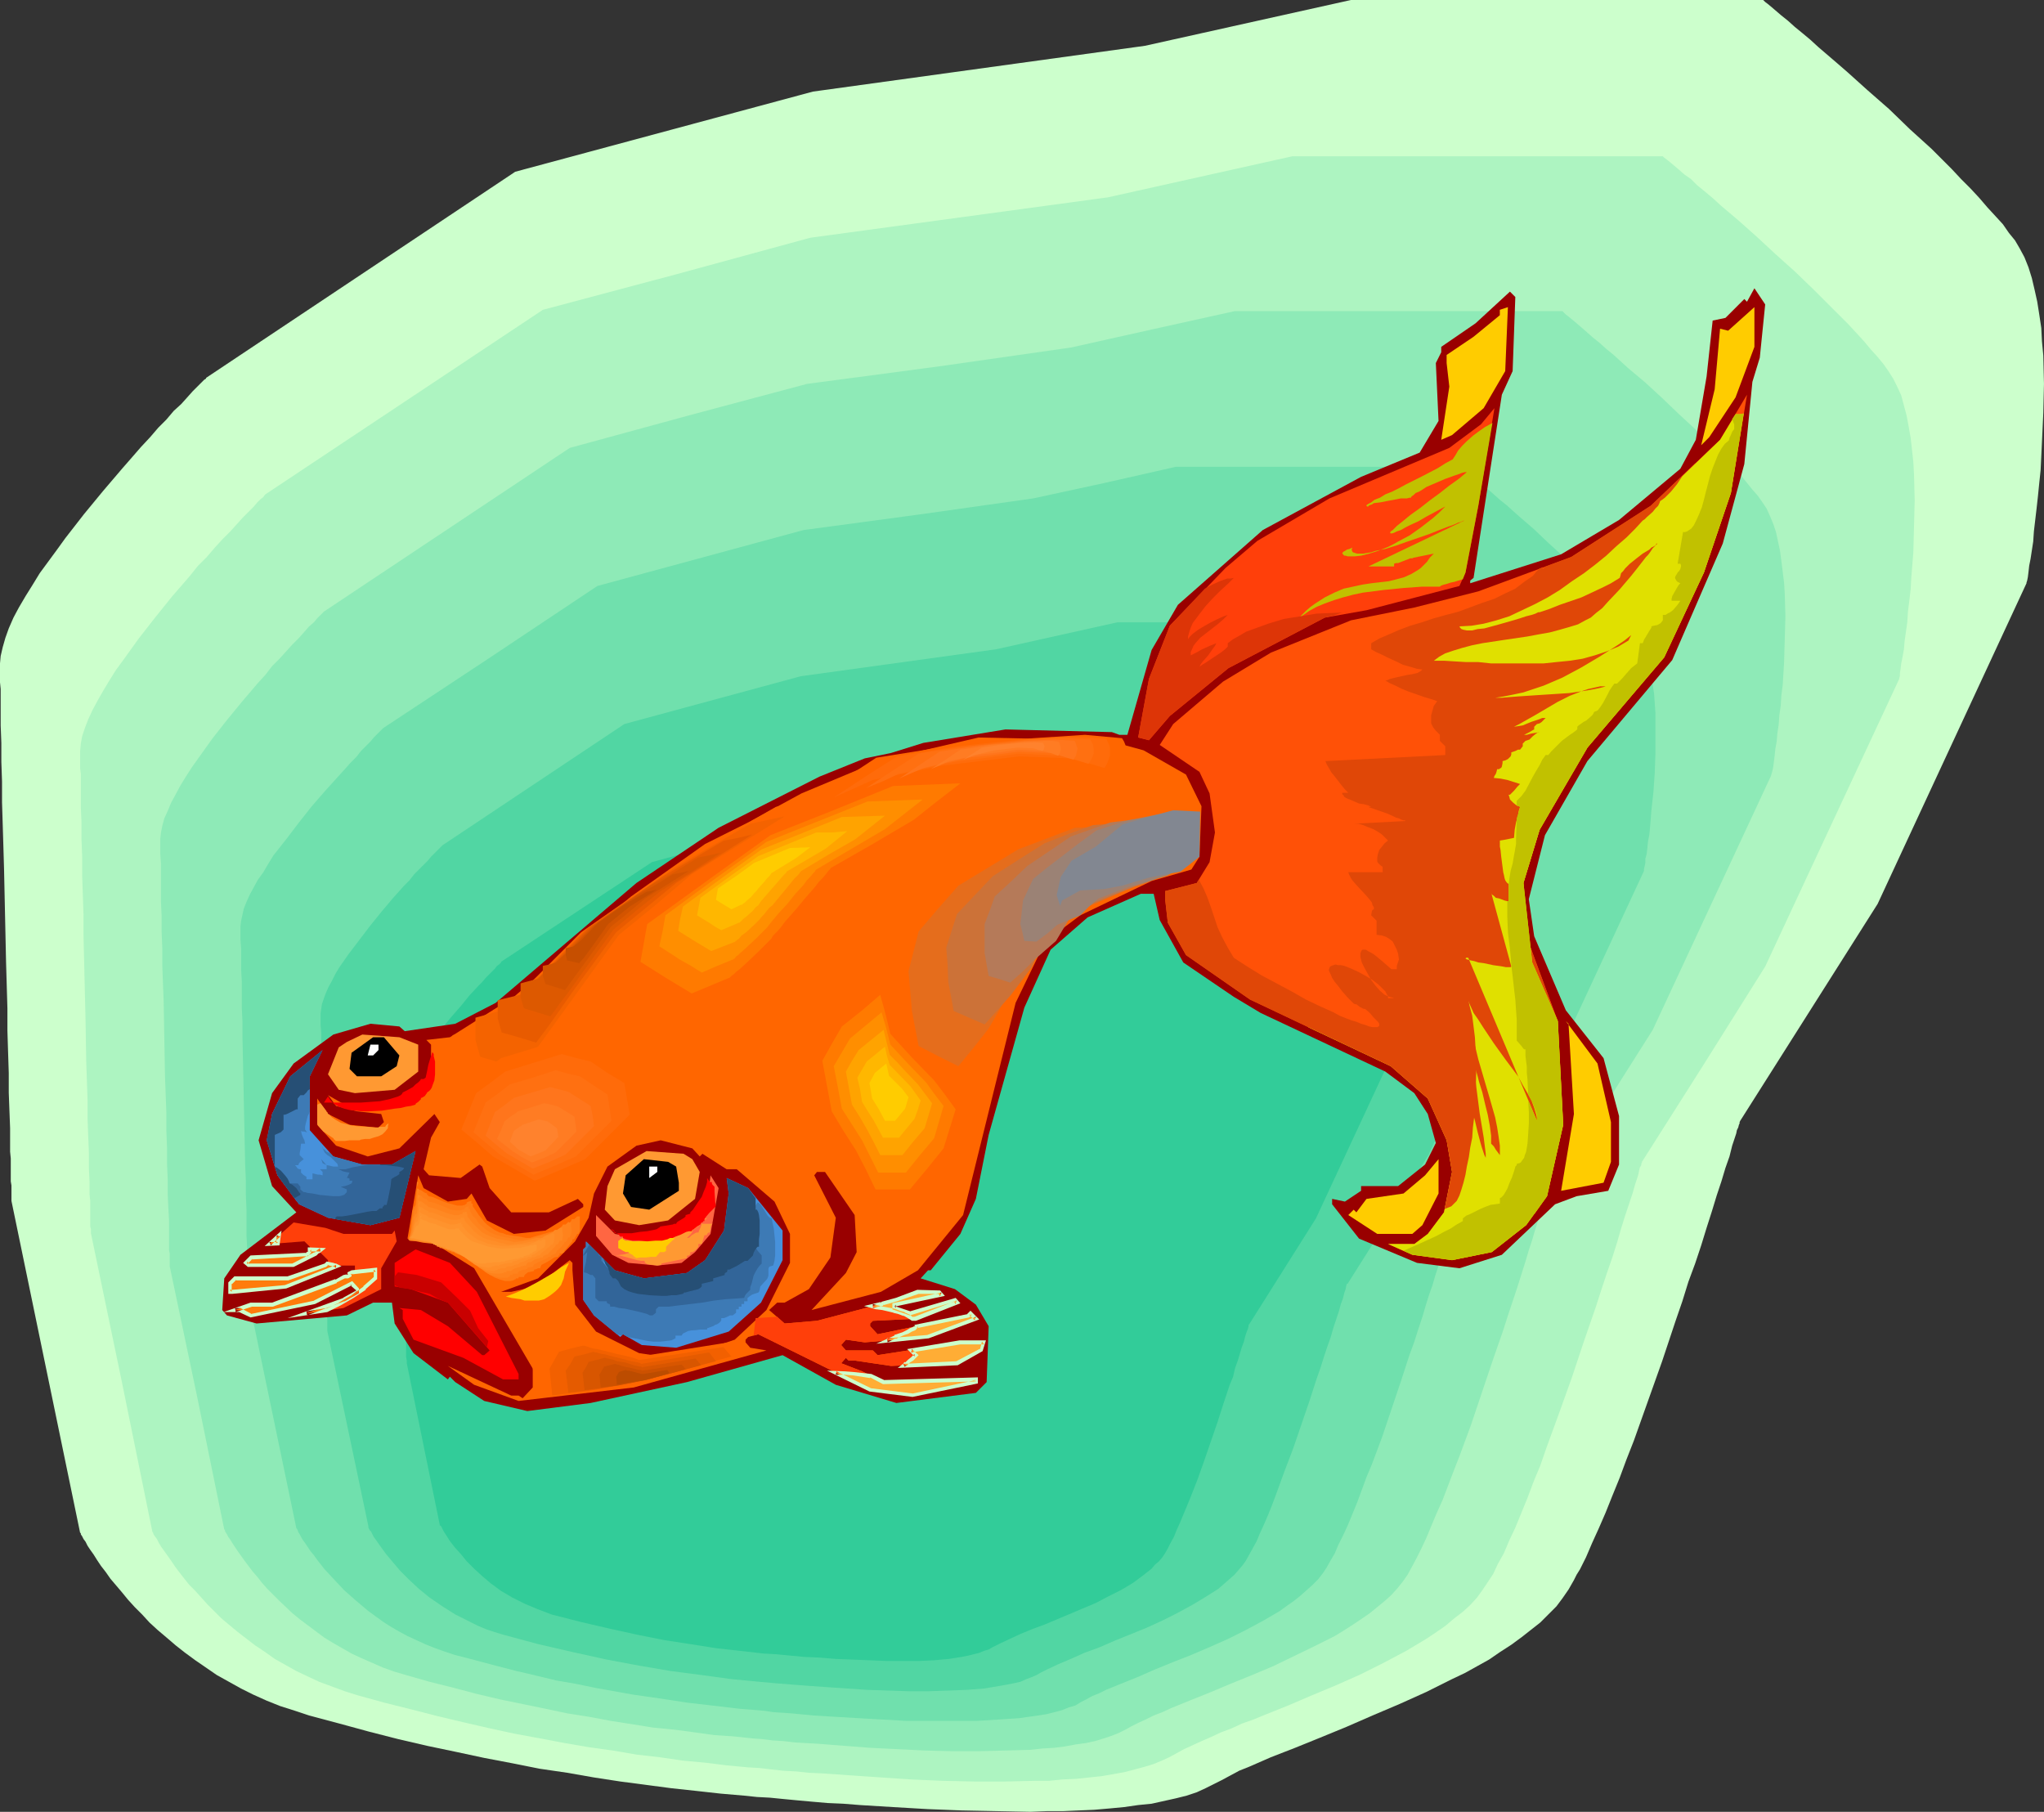 <?xml version="1.0" encoding="UTF-8" standalone="no"?>
<svg
   version="1.0"
   width="129.766mm"
   height="115.013mm"
   id="svg107"
   sodipodi:docname="Goldfish 12.wmf"
   xmlns:inkscape="http://www.inkscape.org/namespaces/inkscape"
   xmlns:sodipodi="http://sodipodi.sourceforge.net/DTD/sodipodi-0.dtd"
   xmlns="http://www.w3.org/2000/svg"
   xmlns:svg="http://www.w3.org/2000/svg">
  <rect width="100%" height="100%" fill="#333333" stroke="none"/>
  <sodipodi:namedview
     id="namedview107"
     pagecolor="#ffffff"
     bordercolor="#000000"
     borderopacity="0.25"
     inkscape:showpageshadow="2"
     inkscape:pageopacity="0.0"
     inkscape:pagecheckerboard="0"
     inkscape:deskcolor="#d1d1d1"
     inkscape:document-units="mm" />
  <defs
     id="defs1">
    <pattern
       id="WMFhbasepattern"
       patternUnits="userSpaceOnUse"
       width="6"
       height="6"
       x="0"
       y="0" />
  </defs>
  <path
     style="fill:#ccffcc;fill-opacity:1;fill-rule:evenodd;stroke:none"
     d="M 274.72,10.989 195.051,21.977 123.624,41.207 49.45,90.655 v 0.162 l -0.485,0.323 -0.646,0.646 -0.97,0.97 -1.131,1.131 -1.293,1.454 -1.454,1.616 -1.778,1.616 -1.778,2.101 -1.939,1.939 -1.939,2.262 -2.262,2.424 -2.101,2.424 -2.262,2.586 -4.686,5.494 -4.525,5.494 -4.525,5.817 -2.101,2.909 -4.04,5.494 -1.778,2.909 -1.616,2.586 -1.616,2.747 -1.293,2.424 -1.131,2.586 -0.808,2.262 -0.646,2.262 -0.485,2.101 L 0,159.172 v 4.525 l 0.162,1.616 v 3.232 1.616 3.878 l 0.162,4.202 v 4.525 l 0.162,4.686 v 5.009 l 0.162,5.171 0.162,5.333 0.162,5.494 0.485,22.462 0.323,10.989 v 5.333 l 0.162,5.171 0.162,5.009 v 4.686 l 0.162,4.363 0.162,4.201 v 3.717 1.939 l 0.162,1.616 v 1.454 1.454 1.293 1.293 l 0.162,0.97 v 1.778 0.808 1.131 l 16.483,79.667 h 0.162 v 0.323 l 0.323,0.485 0.323,0.646 0.485,0.646 0.485,0.97 0.646,0.97 0.808,1.131 0.808,1.293 0.97,1.454 1.131,1.454 1.131,1.616 2.747,3.232 1.454,1.778 1.616,1.778 1.778,1.778 1.778,1.939 1.939,1.778 2.101,1.778 2.262,1.939 2.262,1.778 2.424,1.778 2.586,1.778 2.586,1.778 2.909,1.616 2.909,1.616 2.909,1.454 3.232,1.454 3.232,1.293 3.555,1.131 3.394,1.131 7.272,1.939 7.11,1.939 6.949,1.778 6.949,1.616 6.949,1.454 6.787,1.454 6.787,1.293 6.464,1.293 6.626,0.97 6.464,1.131 6.302,0.97 6.141,0.808 6.141,0.808 5.979,0.646 5.818,0.646 5.656,0.485 3.07,0.323 3.07,0.162 3.232,0.323 3.394,0.323 3.555,0.323 3.717,0.323 3.717,0.162 4.04,0.323 7.918,0.485 8.242,0.485 8.242,0.323 8.242,0.162 8.242,0.162 4.04,-0.162 h 3.878 l 3.717,-0.162 3.717,-0.162 3.717,-0.323 3.394,-0.323 3.394,-0.485 3.232,-0.323 2.909,-0.646 2.909,-0.646 2.586,-0.646 2.424,-0.808 2.101,-0.97 1.939,-0.97 1.939,-0.97 2.101,-1.131 2.101,-1.131 2.424,-0.97 2.586,-1.131 2.586,-1.131 2.909,-1.131 2.909,-1.131 5.979,-2.424 6.302,-2.586 6.302,-2.747 6.464,-2.747 6.464,-2.909 6.141,-3.07 3.07,-1.454 2.909,-1.616 2.909,-1.616 2.586,-1.778 2.747,-1.778 2.424,-1.778 2.262,-1.778 2.262,-1.778 1.939,-1.939 1.939,-1.939 1.454,-1.939 1.454,-2.101 0.646,-1.131 0.646,-1.131 0.646,-1.293 0.808,-1.293 1.454,-2.909 1.454,-3.394 1.616,-3.555 1.616,-3.717 1.616,-4.04 1.778,-4.363 1.616,-4.363 1.778,-4.525 3.394,-9.534 3.394,-9.534 3.232,-9.696 1.616,-4.686 1.454,-4.686 1.616,-4.363 1.454,-4.363 1.293,-4.202 1.293,-4.04 1.131,-3.717 1.131,-3.394 0.97,-3.232 0.97,-2.747 0.323,-1.293 0.323,-1.293 0.323,-0.97 0.323,-0.97 0.323,-0.97 0.162,-0.808 0.323,-0.646 0.162,-0.646 0.162,-0.323 v -0.323 l 0.162,-0.323 v 0 l 32.966,-52.034 35.714,-76.92 v -0.162 l 0.162,-0.485 0.162,-0.808 0.162,-1.293 0.162,-1.454 0.323,-1.616 0.323,-2.101 0.323,-2.101 0.162,-2.424 0.323,-2.747 0.323,-2.747 0.323,-2.909 0.323,-3.232 0.323,-3.07 0.323,-6.787 0.323,-6.949 0.162,-6.949 -0.162,-6.787 -0.323,-3.394 -0.162,-3.232 -0.485,-3.232 -0.485,-3.07 -0.646,-2.909 -0.646,-2.747 -0.808,-2.586 -0.97,-2.424 -1.131,-2.101 -1.131,-1.939 -1.454,-1.778 -1.454,-2.101 -1.778,-1.939 -1.939,-2.101 -1.939,-2.262 -2.101,-2.262 -2.262,-2.262 -2.262,-2.424 -4.848,-4.848 -5.171,-4.686 -5.01,-4.848 -5.171,-4.525 -4.848,-4.363 -2.424,-2.101 -2.262,-1.939 -2.262,-1.939 -1.939,-1.778 -1.939,-1.616 -1.778,-1.454 -1.616,-1.454 -1.616,-1.293 -1.131,-0.97 -1.131,-0.97 -0.97,-0.808 -0.646,-0.485 -0.323,-0.323 L 423.068,0 h -98.899 z"
     id="path1" />
  <path
     style="fill:#adf4c1;fill-opacity:1;fill-rule:evenodd;stroke:none"
     d="m 265.832,47.348 -35.714,4.848 -35.714,4.848 -31.997,8.726 -32.158,8.565 -66.579,44.277 -0.162,0.162 -0.323,0.485 -0.646,0.485 -0.808,0.808 -0.97,1.131 -1.293,1.293 -1.293,1.293 -1.454,1.616 -1.616,1.778 -1.778,1.778 -1.778,1.939 -1.939,2.262 -2.101,2.101 -1.939,2.424 -4.202,4.848 -4.04,5.009 -4.04,5.171 -3.717,5.171 -1.778,2.424 -1.616,2.586 -1.454,2.424 -1.293,2.262 -1.293,2.424 -0.97,2.101 -0.808,2.101 -0.646,1.939 -0.323,1.778 -0.162,1.778 v 4.201 l 0.162,1.293 v 1.293 3.232 3.394 l 0.162,3.717 v 4.04 l 0.162,4.201 v 4.525 l 0.162,4.686 0.162,4.686 v 5.009 l 0.485,20.199 0.162,9.857 0.162,4.686 0.162,4.686 v 4.525 l 0.162,4.201 0.162,4.04 v 3.555 l 0.162,3.394 v 3.07 l 0.162,1.454 v 1.293 1.131 1.131 0.97 1.616 l 0.162,0.646 v 0.97 l 7.434,35.713 7.272,35.713 v 0.162 l 0.162,0.162 0.162,0.485 0.323,0.485 0.485,0.646 0.485,0.97 0.485,0.808 0.808,1.131 0.808,1.131 0.808,1.131 0.97,1.454 0.97,1.293 1.131,1.454 1.293,1.616 1.454,1.454 1.454,1.616 1.454,1.616 1.778,1.778 1.616,1.616 1.939,1.616 1.939,1.616 2.101,1.616 2.101,1.616 2.424,1.616 2.262,1.616 2.586,1.454 2.586,1.454 2.747,1.293 2.747,1.293 3.07,1.131 3.07,1.131 3.07,0.97 6.464,1.778 6.464,1.616 6.302,1.616 6.141,1.454 6.302,1.454 5.979,1.293 6.141,1.131 5.979,1.131 5.656,0.97 5.818,0.808 5.656,0.97 5.656,0.646 5.494,0.808 5.333,0.485 5.171,0.646 5.171,0.485 2.747,0.162 2.747,0.323 2.909,0.323 3.07,0.162 3.07,0.323 3.394,0.162 6.949,0.485 7.11,0.485 7.272,0.485 7.595,0.323 7.434,0.162 h 7.272 l 7.11,-0.162 h 3.394 l 3.232,-0.323 3.394,-0.162 3.07,-0.323 3.07,-0.323 2.747,-0.485 2.747,-0.485 2.424,-0.646 2.424,-0.646 2.101,-0.646 1.939,-0.808 1.778,-0.808 1.778,-0.97 1.778,-0.97 2.101,-0.97 2.101,-0.97 2.262,-0.97 2.424,-1.131 2.586,-0.97 2.424,-1.131 2.747,-0.97 2.747,-1.131 5.656,-2.262 5.656,-2.424 5.818,-2.424 5.818,-2.586 5.494,-2.747 5.494,-2.909 2.424,-1.454 2.424,-1.454 2.424,-1.616 2.101,-1.454 2.101,-1.778 2.101,-1.616 1.778,-1.616 1.616,-1.778 1.293,-1.778 1.293,-1.939 1.293,-1.939 1.131,-2.424 1.454,-2.586 1.293,-3.07 1.454,-3.07 1.454,-3.555 1.454,-3.555 1.454,-3.878 1.616,-3.878 1.454,-4.202 3.07,-8.403 3.07,-8.565 2.909,-8.726 1.454,-4.201 1.454,-4.202 1.293,-4.04 1.293,-3.878 1.293,-3.717 1.131,-3.555 0.97,-3.394 0.97,-3.07 0.97,-2.909 0.808,-2.424 0.646,-2.262 0.323,-0.97 0.323,-0.97 0.162,-0.646 0.162,-0.808 0.162,-0.646 0.323,-0.485 v -0.323 l 0.162,-0.323 v -0.162 0 l 14.867,-23.431 14.706,-23.431 32.158,-69.001 v -0.162 l 0.162,-0.485 v -0.646 l 0.162,-1.131 0.162,-1.293 0.323,-1.616 0.323,-1.778 0.162,-1.939 0.323,-2.262 0.323,-2.262 0.162,-2.586 0.323,-2.586 0.323,-2.747 0.162,-2.909 0.485,-5.979 0.162,-6.302 0.162,-6.141 -0.162,-6.141 -0.162,-3.07 -0.323,-2.909 -0.323,-2.909 -0.485,-2.747 -0.485,-2.586 -0.646,-2.424 -0.646,-2.424 -0.97,-2.101 -0.97,-1.939 -1.131,-1.778 -1.131,-1.616 -1.454,-1.778 -1.616,-1.778 -1.616,-1.939 -1.778,-1.939 -1.939,-2.101 -1.939,-1.939 -2.101,-2.101 -4.363,-4.363 -4.525,-4.363 -4.686,-4.201 -4.525,-4.201 -4.363,-3.878 -2.101,-1.778 -2.101,-1.778 -1.939,-1.778 -1.939,-1.616 -1.778,-1.454 -1.454,-1.454 -1.616,-1.131 -1.293,-1.131 -1.131,-0.97 -0.97,-0.808 -0.808,-0.646 -0.646,-0.485 -0.323,-0.323 v 0 h -88.88 z"
     id="path2" />
  <path
     style="fill:#8eeab7;fill-opacity:1;fill-rule:evenodd;stroke:none"
     d="m 256.944,83.384 -31.674,4.525 -31.674,4.201 -28.442,7.595 -28.442,7.757 -58.984,39.268 v 0 l -0.323,0.323 -0.485,0.485 -0.808,0.808 -0.808,0.97 -1.131,0.97 -1.131,1.293 -1.293,1.454 -1.616,1.616 -1.454,1.616 -1.616,1.778 -1.778,1.778 -1.616,2.101 -1.778,1.939 -3.717,4.363 -3.717,4.525 -3.555,4.525 -3.232,4.525 -1.616,2.262 -1.454,2.262 -1.293,2.101 -1.131,2.101 -1.131,2.101 -0.808,1.939 -0.808,1.778 -0.485,1.778 -0.323,1.616 -0.162,1.454 v 3.717 l 0.162,2.424 v 2.747 2.909 3.394 l 0.162,3.555 v 3.717 l 0.162,4.04 v 4.04 l 0.162,4.363 0.162,4.202 0.323,17.937 0.323,8.726 v 4.201 l 0.162,4.202 v 3.878 l 0.162,3.717 v 3.555 l 0.162,3.394 0.162,2.909 v 2.747 2.424 1.939 l 0.162,0.808 v 1.454 0.646 0.97 l 6.626,31.511 6.464,31.673 h 0.162 v 0.323 l 0.162,0.323 0.323,0.485 0.323,0.646 0.485,0.646 0.485,0.808 0.646,0.97 0.646,0.97 0.808,1.131 0.808,1.131 0.97,1.293 0.97,1.293 1.131,1.293 1.131,1.454 1.293,1.454 1.454,1.454 1.454,1.454 3.07,2.909 1.778,1.454 1.939,1.454 1.939,1.454 1.939,1.454 2.101,1.293 2.262,1.293 2.262,1.293 2.424,1.131 2.586,1.131 2.586,1.131 2.747,0.97 2.747,0.808 5.656,1.616 5.818,1.454 5.494,1.454 5.494,1.293 5.494,1.131 5.494,1.131 5.333,1.131 5.171,0.808 5.171,0.97 5.171,0.808 5.01,0.808 5.01,0.485 4.848,0.646 4.686,0.646 4.686,0.323 4.525,0.485 2.262,0.162 2.586,0.323 2.586,0.162 2.747,0.323 2.747,0.162 2.909,0.162 6.141,0.485 6.302,0.485 6.626,0.323 6.464,0.323 6.626,0.162 h 6.464 l 6.302,-0.162 5.979,-0.162 2.909,-0.323 2.747,-0.162 2.586,-0.323 2.586,-0.485 2.424,-0.323 2.262,-0.485 2.101,-0.646 1.939,-0.646 1.616,-0.646 1.616,-0.808 1.454,-0.808 1.616,-0.808 1.778,-0.808 1.939,-0.97 2.101,-0.808 2.101,-0.97 4.363,-1.778 4.848,-1.939 5.01,-2.101 5.171,-2.101 5.01,-2.101 5.01,-2.424 5.01,-2.424 4.848,-2.424 2.101,-1.293 2.262,-1.454 1.939,-1.293 2.101,-1.454 1.778,-1.454 1.778,-1.454 1.616,-1.454 1.454,-1.616 1.293,-1.616 1.131,-1.616 0.97,-1.778 1.131,-2.101 1.131,-2.262 1.293,-2.747 1.131,-2.747 1.293,-3.07 1.454,-3.232 1.293,-3.394 1.293,-3.394 1.454,-3.717 2.747,-7.433 5.171,-15.352 2.586,-7.433 1.131,-3.555 1.131,-3.394 1.131,-3.394 0.97,-3.07 0.97,-3.07 0.808,-2.747 0.808,-2.424 0.646,-2.262 0.646,-1.939 0.485,-1.778 0.323,-0.646 0.162,-0.646 0.162,-0.485 0.162,-0.485 0.162,-0.323 v -0.323 -0.162 0 l 13.09,-20.684 13.09,-20.684 28.442,-61.083 v -0.162 l 0.162,-0.485 0.162,-0.646 0.162,-0.808 0.162,-1.293 0.162,-1.293 0.162,-1.616 0.323,-1.778 0.162,-1.939 0.323,-2.101 0.162,-2.262 0.323,-2.262 0.162,-2.586 0.323,-2.424 0.323,-5.333 0.162,-5.494 0.162,-5.656 -0.162,-5.494 -0.162,-2.586 -0.323,-2.586 -0.323,-2.586 -0.323,-2.424 -0.485,-2.262 -0.485,-2.262 -0.646,-1.939 -0.808,-1.939 -0.808,-1.778 -0.97,-1.454 -1.131,-1.616 -1.293,-1.454 -1.293,-1.616 -1.454,-1.778 -1.616,-1.616 -1.778,-1.939 -3.555,-3.555 -3.878,-3.878 -4.04,-3.717 -4.04,-3.878 -4.04,-3.717 -4.04,-3.394 -1.778,-1.616 -1.778,-1.616 -1.778,-1.454 -1.616,-1.454 -1.616,-1.293 -1.454,-1.293 -1.293,-1.131 -1.131,-0.97 -0.97,-0.808 -0.97,-0.808 -0.646,-0.485 -0.485,-0.485 -0.323,-0.323 h -0.162 -78.538 l -19.715,4.363 z"
     id="path3" />
  <path
     style="fill:#70e0ad;fill-opacity:1;fill-rule:evenodd;stroke:none"
     d="m 247.894,119.581 -27.472,3.878 -27.634,3.717 -49.45,13.412 -25.694,17.129 -25.694,16.968 -0.162,0.162 -0.162,0.162 -0.485,0.485 -0.646,0.646 -0.808,0.808 -0.808,0.97 -1.131,1.131 -1.131,1.131 -1.131,1.454 -1.454,1.454 -1.293,1.454 -1.616,1.778 -3.07,3.394 -3.232,3.717 -3.07,3.878 -3.07,4.04 -3.07,3.878 -1.293,2.101 -1.131,1.939 -1.293,1.778 -0.97,1.778 -0.97,1.778 -0.808,1.778 -0.646,1.616 -0.323,1.454 -0.323,1.454 -0.162,1.293 v 3.232 l 0.162,2.101 v 2.262 2.747 l 0.162,2.909 v 3.07 3.232 l 0.162,3.394 v 3.717 l 0.162,7.433 0.323,15.513 0.162,7.595 0.162,3.717 v 3.555 l 0.162,3.555 v 3.232 3.07 l 0.162,2.909 v 2.586 l 0.162,2.424 v 2.101 1.616 1.939 l 0.162,0.646 v 0.808 l 11.474,55.104 v 0 l 0.162,0.162 0.162,0.323 0.162,0.485 0.323,0.485 0.323,0.646 0.485,0.808 0.485,0.646 0.646,0.97 0.646,0.97 0.808,0.97 0.808,1.131 1.778,2.262 2.262,2.424 2.424,2.586 2.747,2.424 3.07,2.586 3.555,2.586 1.778,1.131 1.939,1.131 2.101,1.131 2.101,0.97 2.101,0.97 2.424,0.97 2.262,0.808 2.424,0.808 5.01,1.293 4.848,1.293 5.01,1.293 4.848,1.131 4.686,1.131 4.686,0.808 4.686,0.97 4.525,0.808 4.525,0.808 4.525,0.646 4.363,0.646 4.202,0.646 4.202,0.485 4.202,0.485 4.04,0.485 4.04,0.323 1.939,0.162 2.101,0.323 2.424,0.162 2.262,0.162 5.01,0.485 5.333,0.323 5.494,0.323 5.656,0.323 5.818,0.323 h 5.656 5.656 5.494 l 5.333,-0.323 2.424,-0.162 2.424,-0.162 2.262,-0.323 2.262,-0.323 2.101,-0.323 1.939,-0.485 1.778,-0.485 1.616,-0.646 1.616,-0.485 1.293,-0.808 1.293,-0.646 1.454,-0.808 1.616,-0.646 1.616,-0.808 3.555,-1.454 4.04,-1.616 4.04,-1.778 4.363,-1.778 4.525,-1.778 4.525,-1.939 4.363,-1.939 4.202,-2.101 4.202,-2.262 3.878,-2.262 1.778,-1.293 1.616,-1.131 1.616,-1.293 1.454,-1.293 1.454,-1.293 1.293,-1.293 1.131,-1.454 0.97,-1.454 0.808,-1.454 1.131,-1.939 0.808,-1.939 1.131,-2.262 1.131,-2.424 1.131,-2.747 1.131,-2.747 1.131,-3.07 1.131,-3.07 1.293,-3.07 2.424,-6.464 4.525,-13.412 2.101,-6.464 1.131,-3.07 0.97,-3.07 0.97,-2.909 0.808,-2.747 0.808,-2.586 0.808,-2.262 0.646,-2.262 0.646,-1.939 0.646,-1.778 0.323,-1.293 0.485,-1.293 0.162,-0.808 0.162,-0.485 v -0.162 0 l 11.474,-18.099 11.474,-18.099 24.725,-53.165 v -0.162 -0.323 l 0.162,-0.646 0.162,-0.808 v -0.97 l 0.323,-1.131 0.162,-1.454 0.162,-1.616 0.323,-1.616 0.162,-1.778 0.162,-1.939 0.162,-2.101 0.485,-4.363 0.323,-4.686 0.162,-4.686 v -4.848 -4.686 l -0.323,-4.686 -0.323,-2.101 -0.323,-2.101 -0.485,-2.101 -0.485,-1.939 -0.485,-1.778 -0.646,-1.616 -0.808,-1.454 -0.808,-1.454 -0.97,-1.293 -1.131,-1.293 -1.131,-1.454 -1.293,-1.454 -1.454,-1.616 -1.454,-1.454 -3.07,-3.232 -3.394,-3.394 -3.555,-3.232 -3.555,-3.232 -3.394,-3.232 -3.555,-3.07 -3.07,-2.747 -1.616,-1.293 -1.454,-1.293 -1.293,-1.131 -1.293,-1.131 -1.131,-0.97 -0.97,-0.808 -0.808,-0.808 -0.808,-0.646 -0.646,-0.485 -0.323,-0.323 -0.323,-0.162 -0.162,-0.162 h -68.518 l -17.13,3.878 z"
     id="path4" />
  <path
     style="fill:#51d6a3;fill-opacity:1;fill-rule:evenodd;stroke:none"
     d="m 239.006,155.778 -23.432,3.232 -23.432,3.232 -42.339,11.473 -21.816,14.544 -21.816,14.544 v 0 l -0.323,0.323 -0.323,0.323 -0.646,0.646 -0.646,0.646 -0.808,0.808 -0.808,0.97 -0.97,0.97 -1.131,1.131 -1.131,1.131 -1.131,1.454 -1.293,1.293 -2.747,3.07 -2.586,3.07 -2.747,3.394 -2.586,3.394 -2.586,3.394 -2.262,3.232 -0.97,1.616 -0.808,1.616 -0.808,1.454 -0.646,1.454 -0.485,1.293 -0.485,1.454 -0.162,1.131 -0.162,1.131 v 2.747 l 0.162,1.778 v 1.939 2.262 2.424 l 0.162,2.747 v 2.747 2.909 l 0.162,3.07 v 6.464 l 0.323,13.251 0.162,6.464 0.162,3.232 v 3.07 2.909 l 0.162,2.747 v 2.586 l 0.162,2.424 v 2.262 1.939 1.778 l 0.162,1.616 v 1.131 0.97 0.646 l 9.858,46.863 v 0.162 0.162 l 0.162,0.323 0.162,0.323 0.323,0.323 0.323,0.646 0.323,0.646 0.485,0.646 1.131,1.616 1.293,1.778 1.616,1.939 1.778,2.101 2.101,2.101 2.424,2.262 2.586,2.101 3.07,2.101 3.07,1.939 3.555,1.778 1.939,0.97 1.939,0.808 1.939,0.646 2.101,0.646 8.403,2.262 8.403,1.939 8.08,1.778 7.757,1.454 7.595,1.293 7.434,0.97 7.11,0.97 6.787,0.646 1.778,0.162 1.778,0.162 4.04,0.323 4.202,0.323 4.525,0.323 4.686,0.323 4.848,0.323 9.858,0.323 h 4.848 l 4.525,-0.162 4.525,-0.162 4.202,-0.323 1.939,-0.323 1.939,-0.323 1.778,-0.323 1.616,-0.323 1.454,-0.323 1.454,-0.646 1.293,-0.485 1.131,-0.485 1.131,-0.646 1.293,-0.646 2.747,-1.293 3.07,-1.293 3.232,-1.454 3.555,-1.293 3.717,-1.616 7.595,-3.07 3.878,-1.778 3.555,-1.778 3.555,-1.939 3.232,-1.939 3.07,-1.939 1.293,-1.131 1.293,-1.131 1.293,-1.131 0.97,-1.131 0.97,-1.131 0.808,-1.131 0.808,-1.454 0.808,-1.454 0.97,-1.778 0.808,-1.939 0.97,-2.101 0.97,-2.262 0.97,-2.424 0.97,-2.586 1.939,-5.333 2.101,-5.494 3.878,-11.312 1.778,-5.494 0.97,-2.747 0.808,-2.586 0.808,-2.424 0.808,-2.262 0.646,-2.262 0.646,-1.939 0.646,-1.939 0.485,-1.778 0.485,-1.293 0.323,-1.293 0.323,-0.97 0.162,-0.808 0.162,-0.485 h 0.162 l 9.696,-15.352 9.696,-15.513 21.008,-45.247 v -0.162 l 0.162,-0.323 v -0.485 l 0.162,-0.646 0.162,-0.97 0.162,-0.97 0.162,-1.131 0.162,-1.293 0.162,-1.454 0.162,-1.616 0.323,-3.394 0.323,-3.717 0.323,-3.878 0.162,-4.04 0.162,-4.201 -0.162,-4.04 -0.323,-3.878 -0.162,-1.939 -0.323,-1.778 -0.323,-1.616 -0.485,-1.778 -0.485,-1.454 -0.485,-1.454 -0.646,-1.131 -0.808,-1.293 -0.808,-0.97 -0.808,-1.131 -1.131,-1.293 -0.97,-1.293 -2.586,-2.586 -2.586,-2.747 -2.909,-2.747 -2.909,-2.909 -6.141,-5.494 -2.909,-2.586 -2.747,-2.424 -2.424,-2.101 -1.131,-0.97 -1.131,-0.97 -0.97,-0.808 -0.808,-0.646 -0.808,-0.646 -0.646,-0.646 -0.485,-0.323 -0.323,-0.323 -0.323,-0.162 v -0.162 H 268.094 Z"
     id="path5" />
  <path
     style="fill:#32cc99;fill-opacity:1;fill-rule:evenodd;stroke:none"
     d="m 230.118,191.976 -38.784,5.333 -34.906,9.534 -36.198,23.916 v 0.162 l -0.162,0.162 -0.323,0.323 -0.485,0.323 -0.485,0.646 -0.646,0.646 -0.808,0.808 -0.808,0.808 -0.808,0.97 -0.97,0.97 -2.101,2.262 -2.101,2.586 -2.262,2.586 -4.525,5.494 -1.939,2.747 -1.778,2.747 -1.616,2.747 -0.646,1.131 -0.485,1.293 -0.485,0.97 -0.323,1.131 -0.162,0.97 -0.162,0.97 v 2.262 l 0.162,1.454 v 3.555 1.939 l 0.162,2.262 v 2.262 2.424 2.586 l 0.162,5.171 0.323,10.989 v 5.333 l 0.162,5.171 v 2.424 l 0.162,2.262 v 2.262 1.939 1.939 l 0.162,1.616 v 1.454 2.101 l 0.162,0.808 v 0.646 l 7.918,38.783 v 0.162 h 0.162 l 0.162,0.162 0.162,0.323 0.485,0.97 0.646,0.97 0.808,1.293 1.131,1.454 1.454,1.616 1.454,1.778 1.778,1.778 1.939,1.778 2.101,1.778 2.424,1.778 2.747,1.616 2.909,1.454 3.07,1.293 3.394,1.293 6.949,1.778 6.949,1.616 6.626,1.454 6.464,1.293 6.302,0.97 6.141,0.97 5.818,0.646 5.656,0.646 2.909,0.162 3.394,0.323 3.394,0.323 3.717,0.162 3.878,0.323 4.04,0.162 8.08,0.323 h 4.04 3.878 l 3.555,-0.162 3.555,-0.323 3.07,-0.485 1.616,-0.323 1.293,-0.323 1.293,-0.323 1.131,-0.485 1.131,-0.323 0.808,-0.485 1.939,-0.97 2.424,-1.131 2.424,-1.131 2.747,-1.131 3.07,-1.131 3.07,-1.293 6.141,-2.586 3.07,-1.293 3.07,-1.616 2.909,-1.454 2.747,-1.616 2.424,-1.778 2.262,-1.778 0.808,-0.97 0.97,-0.808 0.808,-0.97 0.646,-0.97 0.646,-1.131 0.646,-1.293 0.808,-1.454 0.646,-1.616 0.808,-1.778 0.808,-1.939 0.808,-1.939 0.808,-1.939 1.778,-4.525 1.616,-4.525 3.232,-9.373 1.454,-4.525 1.454,-4.363 0.808,-1.939 0.485,-2.101 0.646,-1.778 0.485,-1.616 0.485,-1.616 0.485,-1.293 0.323,-1.293 0.323,-0.97 0.323,-0.808 0.162,-0.646 v -0.323 l 0.162,-0.162 15.998,-25.371 17.453,-37.49 v 0 -0.323 l 0.162,-0.485 v -0.485 l 0.162,-0.808 0.162,-0.808 v -0.97 l 0.323,-1.131 0.162,-2.424 0.323,-2.747 0.323,-3.07 0.162,-3.232 0.162,-3.394 v -3.394 -3.394 l -0.162,-3.232 -0.485,-3.07 -0.323,-1.454 -0.323,-1.293 -0.485,-1.293 -0.323,-1.131 -0.646,-0.97 -0.485,-0.97 -0.646,-0.97 -0.808,-0.97 -1.778,-1.939 -2.101,-2.262 -2.101,-2.101 -2.424,-2.424 -2.424,-2.262 -5.01,-4.686 -2.262,-2.101 -2.424,-1.939 -1.939,-1.778 -0.97,-0.808 -0.97,-0.808 -0.808,-0.646 -0.646,-0.646 -0.646,-0.485 -0.485,-0.485 -0.485,-0.323 -0.323,-0.323 -0.162,-0.162 v 0 h -48.318 z"
     id="path6" />
  <path
     style="fill:#990000;fill-opacity:1;fill-rule:evenodd;stroke:none"
     d="m 422.26,85.807 -1.778,5.817 -1.939,19.715 -5.171,19.068 -12.12,27.956 -20.362,24.239 -10.181,17.776 -3.878,15.352 1.293,8.888 7.595,17.776 9.05,11.473 3.717,13.897 v 11.635 l -2.586,6.302 -7.595,1.293 -5.171,1.939 -12.766,12.12 -10.181,3.232 -10.181,-1.293 -13.898,-5.817 -6.464,-8.241 v -1.293 l 3.07,0.646 3.878,-2.586 v -1.131 h 8.888 l 6.464,-5.171 2.586,-5.171 -1.939,-6.949 -3.232,-5.009 -6.949,-5.171 -29.896,-14.059 -6.464,-3.878 -12.12,-8.241 -5.656,-10.181 -1.454,-6.302 h -3.07 l -12.766,5.656 -8.888,7.757 -6.302,13.897 -8.565,30.542 -3.07,15.352 -3.717,8.403 -7.11,8.726 h -0.646 l -1.778,1.939 8.242,2.586 5.01,3.717 3.07,5.171 -0.485,13.412 -2.586,2.586 -19.069,2.424 -14.544,-4.363 -12.766,-7.11 -22.947,6.464 -23.109,5.009 -15.19,1.939 -10.342,-2.424 -6.949,-4.525 -1.293,-1.293 -0.485,0.646 -8.242,-6.302 -4.525,-7.11 -0.646,-5.009 h -4.525 l -6.302,3.07 -21.654,1.939 -7.11,-1.939 -1.131,-1.293 0.485,-7.595 3.878,-5.656 13.413,-10.181 -5.818,-6.302 -3.232,-10.989 3.232,-11.312 5.171,-7.11 9.534,-6.949 8.888,-2.586 6.949,0.646 1.293,1.131 12.12,-1.778 9.696,-5.009 33.774,-28.764 19.715,-13.251 24.24,-12.281 10.827,-4.363 6.302,-1.293 7.757,-2.424 19.715,-3.232 25.533,0.646 1.778,0.646 h 1.939 l 5.818,-20.361 6.302,-10.827 20.362,-17.937 23.594,-12.766 14.059,-5.817 4.525,-7.595 -0.646,-13.897 1.293,-2.586 v -1.293 l 8.242,-5.656 8.242,-7.595 1.293,1.293 -0.646,17.776 -2.586,5.656 -6.787,43.954 -0.808,0.646 v 0.646 l 21.816,-6.949 13.898,-8.241 14.706,-12.281 3.717,-6.949 2.586,-15.19 1.454,-13.412 3.07,-0.646 4.525,-4.525 0.646,0.646 1.778,-3.232 2.586,3.878 z"
     id="path7" />
  <path
     style="fill:#ffcc00;fill-opacity:1;fill-rule:evenodd;stroke:none"
     d="m 356.004,97.927 -7.595,6.464 -2.586,1.131 1.939,-12.766 -0.646,-5.656 v -1.939 l 6.464,-4.363 6.302,-5.171 v -1.293 l 1.939,-0.646 -0.646,15.352 z"
     id="path8" />
  <path
     style="fill:#ffcc00;fill-opacity:1;fill-rule:evenodd;stroke:none"
     d="m 416.443,95.342 -6.302,9.534 -1.939,1.939 3.232,-13.412 1.293,-14.544 1.939,0.485 6.302,-5.656 v 9.534 z"
     id="path9" />
  <path
     style="fill:#ff5107;fill-opacity:1;fill-rule:evenodd;stroke:none"
     d="m 408.848,137.357 -9.534,20.361 -18.422,21.654 -11.474,19.715 -3.878,12.766 v 10.827 l 8.242,22.3 1.293,24.886 -3.878,17.129 -5.01,6.949 -8.242,6.464 -9.534,1.939 -9.534,-1.293 -5.818,-2.586 h 6.302 l 3.232,-2.424 3.878,-5.171 1.939,-9.696 -1.293,-7.595 -4.525,-10.019 -8.888,-7.757 -33.774,-15.998 -15.352,-10.665 -4.363,-7.757 -0.646,-5.656 v -1.939 l 7.595,-1.939 3.07,-5.009 1.293,-7.11 -1.293,-9.373 -2.424,-5.171 -9.534,-6.464 3.232,-5.009 11.958,-10.181 11.474,-6.949 19.23,-7.757 15.19,-3.07 15.352,-3.878 22.301,-8.241 19.069,-12.281 16.645,-15.836 6.464,-10.827 -3.878,23.593 z"
     id="path10" />
  <path
     style="fill:#e04707;fill-opacity:1;fill-rule:evenodd;stroke:none"
     d="m 369.417,136.387 -0.808,0.808 -0.808,0.97 -2.101,1.454 -2.101,1.616 -2.424,1.131 -2.586,1.293 -2.909,0.97 -5.656,2.101 -3.07,0.808 -2.909,0.808 -2.909,0.97 -2.747,0.808 -2.586,0.97 -2.586,1.131 -2.262,0.97 -1.939,1.131 v 0.808 0.646 l 1.131,0.646 1.454,0.646 1.616,0.808 1.778,0.808 1.616,0.808 1.778,0.485 1.616,0.485 1.293,0.162 -0.162,0.162 -0.162,0.162 -0.808,0.485 -1.293,0.323 -1.131,0.162 -1.454,0.323 -1.454,0.323 -1.293,0.323 -1.131,0.485 0.485,0.162 0.485,0.323 1.454,0.646 1.616,0.808 1.616,0.646 3.717,1.293 1.616,0.485 1.454,0.485 -0.808,1.131 -0.323,1.131 -0.323,1.131 v 0.97 0.97 l 0.485,0.97 0.646,0.808 0.97,0.97 v 0.808 0.646 l 1.293,1.293 v 2.101 l -28.765,1.454 0.323,0.808 0.485,0.808 0.646,1.131 0.808,0.97 1.616,2.101 0.808,0.97 0.808,0.808 h -0.808 -0.646 v 0.323 l 0.323,0.323 0.162,0.323 0.485,0.323 0.808,0.323 1.131,0.485 1.131,0.485 1.131,0.162 1.131,0.323 0.646,0.323 h -2.101 0.646 0.646 l 1.454,0.485 3.232,1.131 1.454,0.646 0.646,0.323 0.646,0.162 0.646,0.323 0.485,0.162 h 0.323 l 0.162,0.162 -12.443,0.646 h 1.131 l 1.131,0.323 1.131,0.485 1.293,0.485 1.131,0.646 0.97,0.646 0.808,0.808 0.646,0.646 -0.808,0.646 -0.646,0.808 -0.646,0.808 -0.323,0.97 -0.162,0.808 v 0.97 l 0.162,0.323 0.323,0.323 0.323,0.323 0.485,0.323 v 0 0.646 0.646 h -8.242 l 0.162,0.485 0.162,0.323 0.323,0.646 0.323,0.485 0.97,1.131 2.262,2.424 0.97,1.131 0.485,0.646 0.162,0.646 0.323,0.485 v 0.485 l -0.323,0.162 -0.162,0.323 -0.162,0.97 1.293,1.293 v 3.394 l 1.293,0.162 0.97,0.323 0.808,0.485 0.808,0.646 0.485,0.97 0.485,0.97 0.323,0.97 0.162,1.131 0.323,2.424 v 2.424 2.101 l -0.162,0.97 v 0.808 l 1.131,1.293 1.131,1.293 0.97,1.454 0.97,1.616 0.97,1.616 0.808,1.778 1.616,3.717 1.616,4.04 1.454,4.04 3.07,8.565 1.778,4.04 1.616,3.878 1.939,3.717 1.131,1.616 0.97,1.616 1.131,1.616 1.293,1.293 1.293,1.293 1.293,1.131 1.454,0.97 1.454,0.808 1.616,0.646 1.778,0.485 2.909,-4.202 3.878,-17.129 -1.293,-24.886 -8.242,-22.3 v -10.827 l 3.878,-12.766 11.474,-19.715 18.422,-21.654 9.534,-20.361 6.464,-19.068 0.808,-5.494 -2.262,-0.646 -2.262,-0.485 -2.424,-0.323 -2.424,-0.162 -10.666,10.181 -19.069,12.281 -6.141,2.262 v 0 l -0.646,0.646 v -0.485 z"
     id="path11" />
  <path
     style="fill:#ff3f0a;fill-opacity:1;fill-rule:evenodd;stroke:none"
     d="m 351.641,137.357 -1.454,3.232 -22.301,5.817 -10.019,1.778 -23.109,12.12 -14.059,11.473 -5.01,5.817 -2.586,-0.646 2.586,-14.059 5.01,-12.766 13.413,-13.897 7.595,-6.464 17.291,-10.181 28.765,-12.12 7.595,-5.656 3.232,-3.878 -3.878,23.431 z"
     id="path12" />
  <path
     style="fill:#ff6600;fill-opacity:1;fill-rule:evenodd;stroke:none"
     d="m 274.396,180.018 10.181,5.817 3.717,7.595 -0.485,12.12 -1.939,3.07 -9.534,2.747 -17.13,8.241 -8.403,6.302 -7.11,14.705 -4.363,17.614 -8.242,33.289 -10.827,13.251 -8.888,5.171 -16.645,4.363 8.242,-8.888 2.586,-5.009 -0.485,-8.888 -7.11,-10.342 h -1.939 l -0.646,0.808 5.171,10.181 -1.293,9.534 -5.171,7.595 -5.818,3.232 h -1.778 l -1.939,1.778 3.717,3.232 7.757,-0.646 19.069,-5.009 5.171,-1.939 h 5.01 l 0.646,0.646 -11.312,2.424 v 0.808 l 3.717,1.293 10.827,-3.232 0.485,0.646 -10.019,3.878 -10.181,0.485 -0.646,0.646 v 0.646 l 1.778,1.939 21.816,-4.525 0.485,-0.485 1.293,1.293 -11.474,4.363 -15.19,1.293 -4.525,-0.646 -1.131,1.293 1.131,1.293 h 6.464 l 1.131,1.131 19.877,-3.07 h 5.656 l -0.646,1.939 -5.818,3.07 -15.837,0.646 -8.726,-1.293 h -1.454 l -0.646,-0.646 -1.131,1.293 5.01,1.939 5.171,2.586 22.139,-0.646 v 0.646 l -15.19,3.232 -10.181,-1.454 -26.826,-13.251 -2.424,0.646 -0.646,0.646 v 0.646 l 1.131,1.293 3.878,0.646 -31.835,8.888 -27.634,3.232 -10.666,-3.878 -6.302,-4.525 15.19,7.11 h 1.778 l 0.97,0.646 2.424,-2.586 v -4.525 l -14.059,-24.078 -10.342,-6.464 -5.656,-0.646 2.586,-15.19 1.293,3.07 5.818,3.232 4.525,-0.646 1.131,-1.293 3.717,6.464 6.464,3.232 7.595,-0.808 9.05,-5.656 v -0.646 l -1.293,-1.293 -6.949,3.232 h -9.05 l -5.171,-5.817 -1.778,-5.171 -0.646,-0.485 -4.525,3.232 -7.595,-0.646 -1.293,-1.454 1.778,-7.595 2.101,-3.717 -1.293,-1.939 -8.403,8.241 -7.595,1.939 -7.595,-2.586 -4.525,-5.009 v -6.302 l 2.586,3.717 5.171,2.586 6.302,0.646 h 0.646 l 1.293,-1.293 -0.646,-1.939 -5.818,-0.646 -5.01,-1.293 -1.293,-1.778 -0.646,-0.808 4.525,2.586 11.958,-1.293 6.464,-3.878 1.778,-3.717 v -5.817 l -1.131,-1.131 5.656,-0.646 15.352,-9.696 28.118,-24.078 17.776,-12.604 10.342,-5.171 12.766,-6.949 13.898,-5.817 8.403,-2.586 6.949,-1.939 13.251,-3.07 30.704,0.646 z"
     id="path13" />
  <path
     style="fill:#ffcc00;fill-opacity:1;fill-rule:evenodd;stroke:none"
     d="m 386.547,269.219 v 9.534 l -1.778,5.009 -10.181,1.939 3.07,-18.422 -1.293,-21.654 -0.646,-0.646 7.595,10.181 z"
     id="path14" />
  <path
     style="fill:#ff9932;fill-opacity:1;fill-rule:evenodd;stroke:none"
     d="m 100.353,250.635 v 6.464 l -5.656,4.363 -9.534,0.808 -3.878,-0.808 -2.586,-3.717 2.586,-6.464 1.939,-1.293 3.717,-1.778 8.888,0.646 z"
     id="path15" />
  <path
     style="fill:#000000;fill-opacity:1;fill-rule:evenodd;stroke:none"
     d="m 95.829,253.221 -0.646,2.586 -3.717,2.424 h -5.818 l -1.778,-1.778 0.485,-3.878 5.171,-3.717 h 2.586 z"
     id="path16" />
  <path
     style="fill:#ffffff;fill-opacity:1;fill-rule:evenodd;stroke:none"
     d="m 90.819,251.928 -1.293,1.293 H 88.234 l 0.646,-2.586 h 1.939 z"
     id="path17" />
  <path
     style="fill:#4791db;fill-opacity:1;fill-rule:evenodd;stroke:none"
     d="m 74.336,271.158 5.656,6.302 6.949,1.939 h 7.11 l 5.656,-3.232 -3.878,15.998 -6.949,1.778 -10.181,-1.778 -6.949,-3.232 -5.171,-6.949 -2.586,-8.403 1.293,-6.302 4.363,-9.049 7.757,-6.302 -3.07,6.302 z"
     id="path18" />
  <path
     style="fill:#3d7ab5;fill-opacity:1;fill-rule:evenodd;stroke:none"
     d="m 74.336,266.633 -0.162,0.485 -0.323,0.646 -0.485,1.778 -0.162,0.808 v 0.646 l 0.323,0.485 0.162,0.162 h 0.162 -0.323 l -0.485,-0.162 h -0.485 l -0.323,-0.162 0.162,0.808 0.323,0.808 0.323,0.646 0.162,0.808 h -0.97 l -0.162,1.454 -0.162,0.808 v 0.485 l 0.97,0.97 -0.808,0.646 -0.323,0.323 -0.162,0.485 h -0.323 -0.485 l 0.323,0.323 0.323,0.485 0.485,0.162 h 0.323 v 0.323 0.323 0.162 l 0.162,0.162 0.323,0.323 0.485,0.323 0.323,0.162 v 0 0.323 0.323 l 0.485,0.323 0.646,0.323 1.454,0.808 0.808,0.485 0.485,0.323 0.485,0.485 0.162,0.323 -0.646,0.323 -0.808,0.323 -0.97,0.162 -1.131,0.162 H 72.397 70.458 l -3.878,-5.009 -1.454,-4.848 -0.162,-1.778 v -2.101 -4.202 l 0.323,-1.778 2.101,-4.363 0.808,-0.162 0.808,-0.323 1.778,-0.97 1.778,-0.646 0.808,-0.323 0.97,-0.162 z"
     id="path19" />
  <path
     style="fill:#3d7ab5;fill-opacity:1;fill-rule:evenodd;stroke:none"
     d="m 79.184,276.652 -0.808,-0.323 -0.485,-0.485 -0.485,-0.323 v -0.485 l 0.162,0.808 0.323,0.646 0.646,0.646 0.808,0.485 1.131,1.131 0.485,0.485 0.162,0.646 H 80.477 79.992 l -1.454,-0.323 -0.485,-0.162 -0.646,-0.323 -0.162,-0.485 -0.162,-0.485 1.293,1.454 v 0.97 h -1.616 l 0.646,0.646 v 0.323 0.485 l -0.646,-0.162 h -0.485 l -0.646,-0.162 -0.646,-0.162 v 1.454 h -3.717 l -0.162,-0.323 -0.485,-0.162 -0.485,-0.162 -0.646,-0.323 -1.454,-0.323 h -0.646 l -0.323,-0.162 v 0.646 0.485 l 4.04,5.494 1.454,0.485 1.454,0.162 1.454,0.162 h 1.454 3.07 l 1.293,-0.162 h 1.293 l 0.162,-0.646 0.485,-0.646 0.646,-0.808 0.646,-0.808 0.808,-0.808 0.646,-0.808 0.485,-0.97 0.162,-0.97 0.323,-0.323 0.323,-0.485 H 88.072 v -0.323 h 0.646 v -0.162 l 0.162,-0.162 0.162,-0.162 0.323,-0.162 v -0.97 l -0.162,-0.162 h -2.262 l -6.949,-1.939 z"
     id="path20" />
  <path
     style="fill:#990000;fill-opacity:1;fill-rule:evenodd;stroke:none"
     d="m 167.902,277.46 0.646,-0.646 5.818,3.717 h 2.424 l 9.05,7.757 3.717,7.757 v 6.949 l -5.656,11.312 -7.595,7.11 -9.534,3.232 -5.818,1.131 -7.595,-1.131 -10.342,-5.171 -5.01,-6.464 -0.646,-8.241 v -1.778 l -0.646,-0.646 -8.242,6.302 -5.818,1.293 h -2.424 l 8.888,-3.232 8.888,-8.888 3.232,-5.656 1.293,-5.817 3.232,-6.464 6.949,-5.009 5.818,-1.293 7.595,1.939 z"
     id="path21" />
  <path
     style="fill:#ff9932;fill-opacity:1;fill-rule:evenodd;stroke:none"
     d="m 166.125,278.107 1.778,3.07 -1.131,6.464 -6.464,5.171 -6.949,1.131 -5.818,-1.131 -2.424,-2.586 0.646,-5.656 1.778,-4.04 7.595,-4.363 8.888,0.646 z"
     id="path22" />
  <path
     style="fill:#000000;fill-opacity:1;fill-rule:evenodd;stroke:none"
     d="m 162.246,279.884 0.646,3.878 v 1.939 l -7.11,4.525 -4.363,-0.646 -1.939,-3.232 0.646,-4.363 4.363,-3.878 5.818,0.646 z"
     id="path23" />
  <path
     style="fill:#ffcc00;fill-opacity:1;fill-rule:evenodd;stroke:none"
     d="m 341.299,293.943 -2.424,2.101 h -8.403 l -6.949,-4.525 1.293,-1.293 0.646,0.646 2.424,-3.232 8.888,-1.293 5.171,-4.363 3.232,-3.878 v 8.241 z"
     id="path24" />
  <path
     style="fill:#ffffff;fill-opacity:1;fill-rule:evenodd;stroke:none"
     d="m 157.721,281.177 -1.939,1.454 v -2.747 h 1.939 z"
     id="path25" />
  <path
     style="fill:#ff6642;fill-opacity:1;fill-rule:evenodd;stroke:none"
     d="m 170.488,296.044 -3.717,4.363 -3.232,2.586 -5.818,0.646 -6.949,-0.646 -3.878,-1.939 -3.878,-4.525 v -5.009 l 4.525,4.525 6.464,1.131 8.888,-2.586 6.949,-6.949 0.646,-5.656 1.939,3.07 z"
     id="path26" />
  <path
     style="fill:#4791db;fill-opacity:1;fill-rule:evenodd;stroke:none"
     d="m 187.779,295.236 v 7.11 l -5.171,10.181 -7.757,6.949 -12.605,3.878 -8.242,-0.646 -4.525,-2.586 -0.646,0.646 -6.302,-5.171 -2.586,-3.717 v -12.12 l 0.646,-0.646 v -1.293 l 6.949,6.949 6.949,1.939 10.342,-1.293 4.363,-3.07 4.525,-7.11 1.131,-8.888 -0.485,-3.717 5.171,2.424 z"
     id="path27" />
  <path
     style="fill:#3d7ab5;fill-opacity:1;fill-rule:evenodd;stroke:none"
     d="m 145.601,310.749 0.646,0.97 0.808,0.97 0.646,0.808 0.646,0.646 0.808,0.808 h 0.646 0.646 l 0.646,0.646 0.162,0.323 0.162,0.485 0.323,0.323 0.323,0.485 0.485,0.323 0.646,0.162 1.454,0.646 1.616,0.323 1.778,0.323 2.101,0.162 1.939,0.162 h 2.101 l 1.939,-0.162 1.939,-0.162 1.616,-0.323 1.454,-0.485 0.485,-0.323 0.485,-0.162 0.485,-0.323 0.323,-0.323 0.162,-0.323 v -0.485 h 0.646 l 0.808,-0.323 0.646,-0.323 h 0.646 l 0.808,-0.646 v -0.808 h 0.646 v -0.646 h 0.646 v -0.646 h 0.646 v -0.646 h 0.808 v -0.808 l 0.646,-0.485 0.485,-0.323 0.485,-0.162 0.485,-0.162 0.485,-0.162 0.162,-0.162 0.162,-0.485 0.162,-0.808 1.616,-1.778 0.162,-0.323 0.162,-0.485 v -1.131 -0.485 l 0.162,-0.485 0.323,-0.162 0.646,-0.162 0.162,-0.485 0.162,-0.646 0.162,-1.293 v -1.454 -1.778 l -0.162,-1.616 -0.162,-1.616 -0.323,-1.454 -0.162,-0.97 -0.485,-0.162 -0.485,-0.485 -0.808,-1.293 -0.808,-1.293 -0.323,-0.323 -0.485,-0.323 -1.131,1.778 h -0.646 -0.646 l -0.808,1.293 -0.646,0.808 h -0.646 l -0.646,0.646 v 0.323 l -0.162,0.646 -0.162,1.454 -0.323,1.293 -0.162,0.646 v 0.323 h -0.646 v 1.454 h -0.323 l -0.162,0.162 -0.323,0.646 -0.323,0.646 -0.162,0.646 h -0.808 v 0.162 l -0.162,0.162 -0.485,0.646 -0.646,0.646 -0.646,0.646 -0.808,0.646 -0.646,0.646 -0.485,0.485 h -0.162 v 0 h -0.646 -0.808 l -1.293,1.454 h -0.646 -0.646 l -1.454,0.323 -1.778,0.162 -3.878,0.485 -1.778,0.162 -1.616,-0.162 -0.646,-0.162 -0.646,-0.162 v -0.646 h -3.394 v -0.323 l -0.323,-0.162 -0.808,-0.485 -0.97,-0.323 -0.323,-0.162 h -0.323 l -0.97,0.97 -0.485,0.323 -0.646,0.162 -0.646,0.646 -0.646,0.646 v 2.101 l 0.485,0.162 0.97,0.323 0.485,0.162 0.808,0.646 z"
     id="path28" />
  <path
     style="fill:#3d7ab5;fill-opacity:1;fill-rule:evenodd;stroke:none"
     d="m 148.025,320.122 0.646,0.162 0.485,0.162 0.323,-0.323 1.131,0.646 v 0 l 3.232,0.646 1.616,0.323 1.454,0.162 h 1.454 l 1.454,-0.162 1.293,-0.162 0.97,-0.485 v -0.646 h 1.454 l 0.323,-0.485 0.646,-0.323 0.646,-0.323 0.97,-0.162 1.778,-0.162 h 1.778 v -0.323 l 0.323,-0.162 0.485,-0.485 0.646,-0.323 h 0.646 l 0.646,-0.808 0.646,-0.646 v 0 h -0.162 l -0.485,-0.162 -0.646,-0.162 -0.808,-0.323 -1.939,-0.485 -0.808,-0.162 h -0.646 l -16.483,-4.201 -0.323,-0.323 -0.646,-0.323 -0.646,-0.646 -0.646,-0.323 -0.646,-0.485 -0.646,-0.646 -0.323,-0.323 -0.162,-0.323 h -0.646 -0.808 l -0.646,-0.646 -0.646,-0.808 v -0.97 l 0.323,-0.808 0.162,-0.97 0.162,-0.97 -4.202,-4.201 h -0.162 v 0 1.131 l -0.646,0.646 v 12.12 l 2.586,3.717 z"
     id="path29" />
  <path
     style="fill:#326599;fill-opacity:1;fill-rule:evenodd;stroke:none"
     d="m 140.915,300.407 -0.162,1.131 -0.162,1.293 -0.323,1.293 -0.162,1.131 0.646,0.162 0.97,0.485 h 0.485 l 0.646,0.808 v 4.686 l 0.808,0.808 h 1.939 v 0.323 l 0.162,0.162 0.323,0.162 h 0.162 l 0.162,0.323 v 0.323 h 0.323 0.646 l 1.131,0.323 1.454,0.162 2.909,0.646 1.293,0.323 1.131,0.323 0.323,0.162 0.323,0.162 h 0.646 l 0.808,-0.646 v -0.808 l 0.646,-0.646 h 2.424 l 2.586,-0.323 5.494,-0.646 2.747,-0.485 2.747,-0.323 2.424,-0.162 2.101,-0.162 0.162,-0.485 0.323,-0.485 0.97,-0.97 v -0.646 l 0.323,-0.808 0.485,-1.939 0.485,-0.97 0.485,-0.808 0.485,-0.646 0.485,-0.485 v -1.939 l -0.97,-1.131 -0.323,-0.485 -0.162,-0.485 -0.646,-0.646 -2.909,0.646 -2.747,0.646 -2.586,0.646 -2.424,0.808 -0.808,1.131 -4.363,3.07 -10.342,1.293 -5.494,-1.454 h -1.293 -1.293 l -0.162,-0.323 v -0.323 l -0.646,-0.646 -0.646,-0.808 -0.646,-0.646 v -0.97 l -0.485,-0.323 h -0.162 v -0.323 l -2.262,-2.262 -1.454,2.424 v 0.323 z"
     id="path30" />
  <path
     style="fill:#ff3f0a;fill-opacity:1;fill-rule:evenodd;stroke:none"
     d="m 82.416,296.044 h 11.635 l 0.646,-0.808 0.485,2.586 -3.717,6.464 v 5.009 l -9.05,4.525 -8.888,1.293 8.888,-3.232 3.232,-1.939 v -0.646 l -1.293,-1.293 -8.888,4.525 -15.19,3.07 -2.586,-1.293 h -1.293 l 3.878,-1.293 h 5.01 l 15.352,-5.656 4.525,-2.586 v -1.131 h -3.878 l -12.766,5.009 -12.766,1.293 h -0.646 v -1.939 l 1.293,-1.293 h 12.766 l 8.888,-3.07 0.646,-0.646 V 302.346 l -1.939,-1.939 -6.302,3.232 H 59.63 l -0.646,-0.646 1.293,-1.293 13.251,-0.646 0.808,-0.646 v -1.293 l -1.293,-1.293 -8.403,0.646 5.818,-5.171 7.595,1.293 z"
     id="path31" />
  <path
     style="fill:#ff0000;fill-opacity:1;fill-rule:evenodd;stroke:none"
     d="m 114.413,309.941 10.019,19.715 v 1.293 h -3.717 l -9.534,-5.171 -11.958,-4.363 -2.586,-5.009 v -2.101 l -0.808,-0.485 5.171,0.485 6.464,3.878 8.242,6.949 h 0.485 l 1.293,-1.131 -10.019,-11.473 -8.888,-3.232 -3.878,-0.646 v -5.656 l 5.01,-3.232 8.242,3.232 z"
     id="path32" />
  <path
     style="fill:#ff3f0a;fill-opacity:1;fill-rule:evenodd;stroke:none"
     d="m 186.486,315.92 -5.171,0.323 -0.485,4.201 1.131,-0.323 26.826,13.251 10.181,1.454 15.19,-3.232 v -0.646 l -22.139,0.646 -5.171,-2.586 -5.01,-1.939 1.131,-1.293 0.646,0.646 h 1.454 l 8.726,1.293 15.837,-0.646 5.818,-3.07 0.646,-1.939 h -5.656 l -19.877,3.07 -1.131,-1.131 h -6.464 l -1.131,-1.293 1.131,-1.293 4.525,0.646 15.19,-1.293 11.474,-4.363 -1.293,-1.293 -0.485,0.485 -21.816,4.525 -1.778,-1.939 v -0.646 l 0.646,-0.646 10.181,-0.485 10.019,-3.878 -0.485,-0.646 -10.827,3.232 -3.717,-1.293 v -0.808 l 11.312,-2.424 -0.646,-0.646 h -5.01 l -5.171,1.939 -19.069,5.009 -7.757,0.646 z"
     id="path33" />
  <path
     style="fill:#ff9932;fill-opacity:1;fill-rule:evenodd;stroke:none"
     d="m 157.237,296.367 -0.323,0.646 -0.323,0.646 -0.485,0.162 -0.808,0.323 -0.808,0.162 -0.646,0.162 -0.646,0.646 h 3.394 -0.808 l -0.97,0.323 -1.131,0.323 -1.293,0.323 -2.424,0.808 -1.131,0.162 -1.131,0.162 h 0.808 l 0.808,0.162 1.778,0.485 1.778,0.485 0.97,0.162 h 0.808 v 0.162 l 0.162,0.323 0.485,0.323 2.424,0.323 0.97,-0.162 v -0.323 l 6.141,-1.293 v 0 -0.485 l 0.162,-0.162 h 0.323 l 0.162,-0.162 0.162,-0.162 v -0.485 h 0.485 l 0.323,-0.162 0.646,-0.485 0.485,-0.646 v -0.646 h 0.808 l 0.646,-2.101 h 0.323 l 0.323,-0.162 v -0.162 l 0.162,-0.162 0.162,-0.162 h 0.323 l 0.162,-1.131 0.162,-0.646 0.323,-0.323 v 0 h -2.586 l -0.162,0.485 -0.162,0.485 -0.323,0.646 -0.162,0.485 h -0.485 l -0.323,0.162 -0.808,0.485 -0.485,0.485 -0.323,0.162 h -0.323 l 0.97,-0.97 0.323,-0.485 0.162,-0.646 h 0.323 l 0.323,-0.323 0.97,-0.646 0.808,-0.97 0.323,-0.323 v -0.323 h 0.97 -0.323 l -0.323,0.162 -1.131,0.323 -0.323,0.323 -0.323,0.485 h -0.323 l -0.485,0.162 -0.485,0.162 -0.323,0.323 h -0.323 v -0.162 l 0.162,-0.162 0.485,-0.323 0.485,-0.485 0.162,-0.323 v -0.485 l 0.646,-0.808 h 0.808 v -0.646 h 0.646 l 0.646,-0.646 v -2.586 l -6.787,6.949 -5.656,1.616 z"
     id="path34" />
  <path
     style="fill:#326599;fill-opacity:1;fill-rule:evenodd;stroke:none"
     d="m 88.395,279.399 -3.717,0.646 -1.778,0.485 h -1.778 l 0.485,0.162 0.646,0.323 0.646,0.162 0.97,0.162 -0.646,1.293 h 0.323 l 0.323,0.162 v 0.162 0.323 h 0.323 0.323 v 0.323 l -0.162,0.323 -0.646,0.323 -0.97,0.323 -0.97,0.162 1.454,0.646 v 0.646 l -0.323,0.323 -0.323,0.323 -0.485,0.162 -0.646,0.162 H 79.992 l -1.778,-0.162 -1.616,-0.162 -1.616,-0.323 -1.293,-0.162 -0.485,-0.162 h -0.323 l -0.808,-0.646 v -0.646 l -0.646,-0.808 h -1.939 l -1.778,-0.485 4.04,5.494 6.949,3.232 10.181,1.778 6.949,-1.778 3.878,-15.998 -5.656,3.232 z"
     id="path35" />
  <path
     style="fill:#264f75;fill-opacity:1;fill-rule:evenodd;stroke:none"
     d="m 74.336,261.301 -0.485,0.323 -0.323,0.485 -0.323,0.323 -0.323,0.323 h -0.808 l -0.646,0.808 v 2.586 H 71.104 l -0.323,0.162 -0.97,0.485 -0.97,0.485 -0.485,0.162 h -0.323 v 3.555 l -0.646,0.646 -1.454,0.646 v 7.595 l 0.323,0.162 0.485,0.323 0.646,0.485 1.131,1.293 0.485,0.646 0.323,0.646 0.162,0.485 0.323,0.162 0.323,0.162 0.97,0.808 0.646,0.97 0.323,0.323 v 0.323 l -1.454,0.808 -4.04,-5.494 -2.586,-8.403 1.293,-6.302 4.363,-9.049 7.757,-6.302 -3.07,6.302 v 2.909 z"
     id="path36" />
  <path
     style="fill:#264f75;fill-opacity:1;fill-rule:evenodd;stroke:none"
     d="m 91.142,279.561 h 1.293 l 3.07,0.323 1.454,0.323 -0.162,0.323 -0.162,0.162 -0.485,0.323 -0.323,0.162 v 0.323 0.162 l -0.162,0.162 -0.485,0.323 -0.646,0.323 -0.162,0.162 h -0.162 l -0.323,0.323 -0.162,1.616 -0.323,1.616 -0.323,1.616 -0.162,0.646 -0.162,0.646 h -0.323 -0.323 v 0.162 0.162 h -0.162 l -0.162,0.162 v 0.162 0.162 h -0.323 -0.323 l -0.808,0.646 h -0.97 l -1.131,0.162 -2.424,0.485 -2.586,0.485 -1.131,0.162 h -1.293 l -0.323,0.323 v 0.323 l 8.403,1.454 6.949,-1.778 3.878,-15.998 -5.656,3.232 h -2.747 z"
     id="path37" />
  <path
     style="fill:#264f75;fill-opacity:1;fill-rule:evenodd;stroke:none"
     d="m 144.793,302.023 0.485,1.293 0.646,0.97 0.323,0.97 v 0.323 l 0.162,0.323 0.646,0.808 h 0.646 l 0.646,0.646 0.323,0.646 0.323,0.646 0.808,0.646 0.97,0.485 0.97,0.323 1.293,0.323 2.747,0.323 2.909,0.162 h 1.293 l 1.131,-0.162 h 1.131 l 0.808,-0.162 0.808,-0.162 0.323,-0.323 h 0.323 l 0.485,-0.162 1.293,-0.323 1.293,-0.323 0.485,-0.323 0.323,-0.323 v -0.646 l 2.747,-0.646 v -0.646 l 2.747,-0.808 v -0.323 l 0.162,-0.162 0.162,-0.162 h 0.162 l 0.162,-0.323 v -0.323 h 0.485 l 0.646,-0.323 1.293,-0.646 1.293,-0.808 0.485,-0.323 h 0.646 l 0.646,-0.646 0.646,-0.646 0.162,-0.646 0.323,-0.646 0.485,-0.646 0.162,-0.162 h 0.323 v -0.485 -0.646 -0.646 l 0.162,-1.293 v -3.232 l -0.162,-1.293 -0.162,-0.646 -0.162,-0.323 -0.162,-0.323 H 181.315 v -1.293 -1.454 l -1.778,-2.424 -5.171,-2.424 0.485,3.717 -1.131,8.888 -4.525,7.11 -4.363,3.07 -10.342,1.293 -6.949,-1.939 z"
     id="path38" />
  <path
     style="fill:#ff7c16;fill-opacity:1;fill-rule:evenodd;stroke:none"
     d="m 100.353,283.601 v 0.323 l -0.162,0.485 -0.162,0.323 v 0.323 l -0.323,4.04 -0.485,0.646 -0.323,0.97 v 1.131 l -0.162,1.131 -0.162,2.424 -0.323,1.131 -0.323,0.808 0.323,0.323 1.616,0.162 1.616,0.323 1.454,0.162 1.616,0.162 0.162,0.162 0.323,0.323 0.323,0.162 0.162,0.323 h 0.162 0.323 l 1.778,0.646 h 0.162 0.323 v 0.323 h 1.454 v 0.323 l 2.101,0.97 1.131,0.485 0.808,0.646 h 0.323 v 0.162 0.162 l 0.323,0.323 h 0.323 l 0.485,0.485 0.646,0.485 0.808,0.808 0.97,0.646 1.131,0.646 1.293,0.485 1.131,0.323 h 1.293 l 0.646,-0.162 0.646,-0.323 v -0.162 h 0.323 0.323 v -0.323 h 1.293 l 0.162,-0.485 0.162,-0.162 0.646,-0.485 0.808,-0.162 0.646,-0.162 v -0.323 h 0.162 l 0.485,-0.162 0.323,-0.162 h 0.485 l 0.323,-0.808 0.323,-0.162 0.646,-0.323 1.131,-0.646 0.97,-0.646 0.646,-0.162 h 0.323 v -0.323 h 0.162 0.162 v -0.162 0 -0.323 h 0.646 l 0.485,-0.323 v -0.323 l 0.323,-0.323 1.293,-1.616 0.323,-0.323 v -0.485 h 0.323 l 0.162,-0.162 0.162,-0.323 0.323,-0.485 0.162,-0.323 h 0.323 l 0.162,-0.323 0.162,-0.485 v -1.131 -1.293 -0.485 -0.485 h -0.323 -0.323 l -0.646,0.646 h -0.485 -0.162 l -0.162,0.485 -0.323,0.323 -1.131,0.808 -0.97,0.646 -0.485,0.323 -0.162,0.323 h -0.808 l -0.97,0.162 -4.04,1.131 -0.97,0.323 h -0.97 l -1.454,-0.323 -1.131,-0.162 -1.131,-0.162 -0.97,-0.162 -0.808,-0.323 -0.808,-0.162 -1.293,-0.646 -1.131,-0.808 -0.646,-0.485 -0.646,-0.646 -0.485,-0.646 -0.808,-0.97 -0.646,-0.97 -0.808,-1.131 v -0.646 h -0.323 v -0.646 l -0.646,0.162 -0.323,0.162 h -0.162 v 0.323 l -0.485,0.323 -0.646,0.162 h -1.131 l -1.131,-0.323 -1.293,-0.323 -1.293,-0.485 -1.131,-0.485 -1.131,-0.485 -0.97,-0.162 v -0.162 l -0.162,-0.162 h -0.162 v 0 -0.323 l -0.485,-0.162 -0.485,-0.323 -0.485,-0.323 -0.646,-0.162 -0.323,-0.323 v -0.485 -0.485 -0.485 h 0.162 z"
     id="path39" />
  <path
     style="fill:#ff821c;fill-opacity:1;fill-rule:evenodd;stroke:none"
     d="m 100.515,285.217 -0.162,0.646 v 0.323 l -0.162,0.323 -0.162,1.778 -0.323,1.778 -0.323,0.485 -0.162,0.97 -0.323,0.97 v 0.97 l -0.323,2.101 -0.162,0.97 -0.323,0.808 0.323,0.323 h 1.454 l 1.454,0.323 1.454,0.162 1.454,0.162 0.162,0.323 0.323,0.162 0.323,0.162 0.162,0.162 h 0.162 l 0.323,0.162 0.808,0.323 0.808,0.162 0.323,0.162 h 0.162 v 0.162 l 0.646,0.162 h 0.646 v 0.323 l 1.939,0.808 1.131,0.485 0.808,0.646 h 0.323 v 0 0.323 l 0.162,0.162 h 0.485 l 0.323,0.323 0.485,0.646 0.97,0.646 0.808,0.646 1.131,0.646 1.131,0.323 1.131,0.323 h 1.293 0.485 l 0.646,-0.323 v -0.323 h 0.323 0.323 v -0.323 h 1.293 v -0.323 l 0.162,-0.162 0.646,-0.323 0.808,-0.162 0.646,-0.162 v -0.323 h 0.162 l 0.808,-0.162 h 0.323 l 0.323,-0.646 0.485,-0.162 0.485,-0.323 1.131,-0.485 0.97,-0.485 0.485,-0.323 h 0.485 v -0.323 h 0.162 0.162 v -0.162 l 0.485,-0.162 0.323,-0.162 0.162,-0.323 0.162,-0.323 0.808,-0.646 0.646,-0.808 0.323,-0.323 v -0.323 h 0.323 l 0.323,-0.485 0.162,-0.323 0.162,-0.323 h 0.323 l 0.162,-0.323 0.162,-0.323 0.162,-0.97 -0.162,-1.131 v -0.808 h -0.323 -0.162 l -0.162,-0.162 -0.646,0.646 h -0.162 -0.485 l -0.162,0.323 -0.323,0.323 -0.97,0.646 -0.97,0.646 -0.323,0.162 -0.162,0.323 h -0.808 l -0.97,0.162 -1.778,0.485 -1.939,0.485 -0.97,0.162 h -0.97 l -1.293,-0.162 -1.131,-0.323 -0.97,-0.162 -0.97,-0.162 -1.454,-0.485 -1.293,-0.485 -1.131,-0.808 -1.131,-0.97 -0.646,-0.646 -0.485,-0.808 -0.808,-0.808 -0.646,-1.131 v -0.485 h -0.323 v -0.646 l -0.646,0.162 -0.162,0.162 h -0.162 v 0.323 l -0.485,0.162 -0.485,0.162 h -1.131 l -1.131,-0.162 -1.131,-0.485 -2.424,-0.97 -0.97,-0.323 -0.97,-0.162 v -0.162 l -0.162,-0.162 h -0.162 v -0.162 -0.162 h -0.485 l -0.485,-0.323 -0.485,-0.485 -0.485,-0.162 -0.323,-0.162 v -0.323 -0.485 -0.485 h 0.162 z"
     id="path40" />
  <path
     style="fill:#ff8923;fill-opacity:1;fill-rule:evenodd;stroke:none"
     d="m 100.677,286.833 -0.323,0.97 -0.162,1.616 -0.162,1.616 -0.485,0.485 -0.323,0.646 v 0.808 l -0.162,0.97 -0.323,1.778 -0.162,0.808 -0.323,0.646 0.323,0.323 1.293,0.162 2.747,0.485 1.454,0.162 v 0.162 l 0.646,0.323 0.162,0.323 h 0.162 0.323 l 0.808,0.323 0.646,0.162 h 0.323 0.162 v 0.323 l 1.293,0.162 v 0.162 l 1.939,0.808 0.808,0.323 0.808,0.485 h 0.323 v 0.162 0.162 l 0.162,0.323 h 0.323 l 0.323,0.162 v 0.162 l 0.485,0.485 0.808,0.485 0.97,0.646 0.97,0.485 1.131,0.485 1.131,0.162 h 0.97 l 1.131,-0.162 v -0.162 h 0.323 0.323 v -0.323 h 0.646 0.485 l 0.162,-0.162 0.162,-0.162 0.646,-0.323 0.646,-0.162 0.646,-0.162 v -0.162 h 0.162 0.323 l 0.485,-0.162 h 0.323 l 0.162,-0.323 0.162,-0.323 0.323,-0.162 h 0.485 l 0.97,-0.646 1.131,-0.323 0.323,-0.162 h 0.485 v -0.162 l 0.162,-0.162 v 0 l 0.162,-0.162 0.485,-0.162 0.485,-0.162 v -0.162 l 0.323,-0.323 0.646,-0.646 0.485,-0.485 0.323,-0.323 v -0.323 h 0.323 l 0.323,-0.323 0.162,-0.323 0.162,-0.323 h 0.323 l 0.323,-0.162 v -0.323 l 0.162,-0.97 -0.162,-0.808 v -0.808 h -0.162 -0.323 l -0.646,0.485 h -0.162 -0.162 -0.323 l -0.162,0.162 -0.323,0.323 -0.97,0.485 -0.97,0.485 -0.323,0.162 -0.162,0.323 h -0.808 -0.808 l -1.616,0.485 -1.939,0.323 -1.778,0.162 -1.293,-0.323 -0.97,-0.162 -0.97,-0.162 -0.808,-0.162 -1.454,-0.485 -1.131,-0.485 -1.131,-0.646 -0.97,-0.97 -0.485,-0.485 -0.646,-0.646 -0.646,-0.808 -0.646,-0.808 v -0.646 h -0.162 v -0.485 l -0.646,0.162 h -0.323 v 0 0.323 l -0.97,0.323 h -1.131 l -1.131,-0.323 -0.97,-0.323 -2.262,-0.808 -0.97,-0.323 -0.808,-0.162 v -0.162 h -0.162 l -0.162,-0.162 v -0.162 l -0.485,-0.162 -0.323,-0.323 -0.485,-0.323 -0.485,-0.162 h -0.162 l -0.162,-0.323 v -0.162 -0.485 -0.323 h 0.162 z"
     id="path41" />
  <path
     style="fill:#ff8e28;fill-opacity:1;fill-rule:evenodd;stroke:none"
     d="m 100.838,288.449 -0.162,0.485 -0.162,0.485 -0.162,1.293 -0.323,1.293 -0.323,0.323 -0.162,0.646 -0.323,1.293 -0.323,1.616 -0.323,0.646 -0.323,0.485 0.323,0.162 v 0.162 l 5.171,0.808 0.162,0.162 0.323,0.162 0.162,0.162 0.162,0.162 h 0.162 l 0.323,0.162 1.454,0.323 0.162,0.162 h 0.162 v 0.162 l 1.131,0.162 v 0.162 l 0.97,0.323 0.808,0.485 0.97,0.323 0.646,0.485 h 0.323 v 0 0.162 l 0.162,0.162 0.323,0.162 0.162,0.162 h 0.162 l 0.485,0.485 0.646,0.485 0.808,0.485 0.97,0.485 0.97,0.485 0.97,0.162 1.131,0.162 0.97,-0.323 v -0.162 h 0.323 0.323 v -0.162 h 0.646 0.485 l 0.162,-0.162 0.162,-0.162 0.485,-0.162 h 0.646 l 0.646,-0.162 v -0.162 h 0.162 l 0.808,-0.162 h 0.162 l 0.162,-0.162 0.162,-0.323 h 0.323 l 0.485,-0.162 1.939,-0.808 0.323,-0.162 h 0.485 v -0.162 h 0.162 0.162 v -0.162 l 0.485,-0.162 h 0.323 l 0.162,-0.162 0.162,-0.323 1.293,-0.97 0.162,-0.162 0.162,-0.323 h 0.323 l 0.162,-0.162 0.323,-0.485 h 0.323 l 0.162,-0.162 0.162,-0.323 0.162,-0.808 v -0.646 -0.646 l -0.323,-0.162 h -0.162 l -0.646,0.485 h -0.323 -0.323 l -0.162,0.162 -0.323,0.162 -1.778,0.808 -0.323,0.162 -0.162,0.162 h -0.646 l -0.808,0.162 -1.778,0.323 -1.616,0.162 -1.778,0.162 -1.131,-0.323 -0.97,-0.162 -0.808,-0.323 -0.808,-0.162 -1.293,-0.323 -1.131,-0.485 -0.97,-0.646 -0.97,-0.808 -0.97,-1.131 -0.646,-0.646 -0.646,-0.646 v -0.485 h -0.162 v -0.323 h -0.646 -0.162 v 0 0.323 l -0.97,0.162 h -0.97 l -1.131,-0.323 -0.97,-0.323 -1.939,-0.808 -0.97,-0.323 h -0.808 v -0.323 h -0.162 -0.162 v -0.162 l -0.485,-0.162 -0.646,-0.485 -0.485,-0.162 -0.162,-0.162 h -0.162 v -0.646 l 0.162,-0.323 v 0 z"
     id="path42" />
  <path
     style="fill:#ff932d;fill-opacity:1;fill-rule:evenodd;stroke:none"
     d="m 101,290.065 -0.323,0.646 -0.162,1.131 -0.323,1.131 -0.323,0.323 -0.323,0.323 -0.323,1.293 v 0.485 l -0.323,0.646 -0.162,0.485 -0.323,0.485 0.323,0.162 2.424,0.485 2.262,0.323 0.162,0.162 0.323,0.162 0.162,0.323 h 0.162 0.162 l 0.323,0.162 1.131,0.323 h 0.323 0.162 v 0.323 h 0.485 0.646 v 0.162 l 1.616,0.646 0.808,0.323 0.646,0.485 h 0.162 v 0 l 0.162,0.162 0.162,0.162 0.323,0.162 v 0 l 0.162,0.162 0.485,0.323 0.646,0.485 0.808,0.485 0.808,0.485 0.97,0.323 0.97,0.162 0.97,0.162 0.97,-0.162 v 0 -0.162 h 0.162 0.323 v -0.162 h 0.646 l 0.485,0.162 v -0.323 h 0.162 l 0.646,-0.162 0.646,-0.162 h 0.485 v -0.162 h 0.323 0.808 l 0.162,-0.162 v -0.162 l 0.808,-0.162 0.97,-0.323 0.97,-0.323 h 0.646 v -0.162 h 0.162 0.162 v -0.162 h 0.485 0.323 v -0.323 l 0.323,-0.162 0.646,-0.323 0.485,-0.323 0.162,-0.162 0.162,-0.162 h 0.323 l 0.162,-0.323 0.485,-0.323 h 0.162 l 0.162,-0.162 0.162,-0.323 0.162,-0.485 v -0.646 -0.485 h -0.323 -0.323 l -0.162,0.162 -0.323,0.162 h -0.323 l -0.162,-0.162 -0.162,0.162 -0.323,0.162 -0.808,0.323 -0.808,0.323 -0.323,0.162 h -0.162 -1.454 l -1.616,0.162 -1.616,0.162 h -1.454 l -1.131,-0.162 -0.97,-0.162 -1.616,-0.323 -1.131,-0.485 -0.97,-0.323 -0.97,-0.646 -0.808,-0.646 -0.97,-0.808 -0.485,-0.646 -0.646,-0.646 0.162,-0.162 v -0.162 h -0.323 v -0.162 -0.323 l -0.485,0.162 h -0.323 v 0 0.162 l -0.97,0.162 h -0.808 l -1.939,-0.646 -1.778,-0.646 -0.97,-0.323 h -0.646 v -0.323 h -0.162 -0.162 v -0.162 l -0.323,-0.162 -0.485,-0.162 -0.646,-0.323 -0.323,-0.323 v -0.323 -0.323 z"
     id="path43" />
  <path
     style="fill:#ff9932;fill-opacity:1;fill-rule:evenodd;stroke:none"
     d="m 101.161,291.681 -0.162,0.323 -0.162,0.323 -0.162,0.808 -0.323,0.808 -0.323,0.162 -0.323,0.323 -0.646,1.778 -0.162,0.323 -0.323,0.323 0.323,0.162 2.101,0.485 2.262,0.485 h 0.162 l 0.162,0.323 h 0.162 l 0.162,0.162 1.939,0.485 v 0.162 h 0.97 v 0.323 l 0.808,0.323 0.646,0.162 0.808,0.323 0.646,0.323 0.162,0.162 h 0.162 l 0.162,0.162 h 0.162 l 0.162,0.162 0.485,0.323 0.646,0.323 0.646,0.485 1.616,0.646 0.97,0.323 h 0.808 0.97 v -0.162 h 0.162 0.323 v 0 h 0.97 l 0.162,-0.162 h 0.162 0.485 0.646 0.485 v -0.162 h 0.97 l 0.323,-0.162 0.646,-0.162 0.97,-0.162 0.808,-0.162 h 0.646 v -0.162 h 0.323 v -0.162 h 0.323 0.485 v -0.162 l 0.162,-0.162 0.646,-0.162 0.646,-0.162 0.162,-0.323 v 0 h 0.323 l 0.323,-0.162 v -0.162 l 0.323,-0.162 h 0.162 l 0.323,-0.162 0.162,-0.485 v -0.485 -0.485 h -0.162 -0.323 l -0.485,0.162 h -0.323 -0.323 v 0 l -0.323,0.162 -0.808,0.162 -0.808,0.162 -0.162,0.162 h -0.162 -1.454 l -2.909,0.162 -1.454,-0.162 -0.97,-0.162 -0.97,-0.162 -1.293,-0.485 -1.131,-0.323 -0.97,-0.323 -0.808,-0.323 -0.808,-0.646 -0.808,-0.808 -0.97,-0.97 v -0.162 l -0.323,-0.162 0.162,-0.162 h -0.808 l -0.162,0.162 h -0.808 -0.808 l -1.778,-0.646 -0.808,-0.323 -0.808,-0.323 -0.808,-0.162 -0.646,-0.162 v -0.162 h -0.162 -0.162 v -0.162 l -0.646,-0.162 -0.646,-0.323 v 0 l -0.323,-0.162 v -0.485 l 0.162,-0.162 z"
     id="path44" />
  <path
     style="fill:#ffcc00;fill-opacity:1;fill-rule:evenodd;stroke:none"
     d="m 121.361,311.072 1.778,-0.646 1.939,-0.808 1.939,-0.97 2.101,-1.131 1.939,-1.131 1.939,-1.131 1.778,-1.293 1.778,-0.97 -0.97,2.101 -0.162,0.808 -0.162,0.808 -0.323,0.808 -0.323,0.808 -0.646,0.808 -0.646,0.646 -0.808,0.646 -0.646,0.485 -1.293,0.808 -1.293,0.323 h -1.616 -1.778 l -0.97,-0.323 -1.131,-0.162 -1.131,-0.162 z"
     id="path45" />
  <path
     style="fill:#ff6600;fill-opacity:1;fill-rule:evenodd;stroke:none"
     d="m 116.029,246.272 -7.434,2.101 v 6.141 l 1.293,4.848 11.635,3.394 4.202,-5.494 8.888,-12.443 14.544,-19.715 20.523,-17.129 26.179,-16.483 -9.696,2.101 -21.331,12.281 -25.371,17.776 -16.483,16.483 z"
     id="path46" />
  <path
     style="fill:#f46300;fill-opacity:1;fill-rule:evenodd;stroke:none"
     d="m 120.392,242.394 -6.302,1.778 v 5.333 l 1.131,4.04 9.858,2.909 1.778,-2.262 1.778,-2.424 7.595,-10.504 12.282,-16.968 8.726,-7.11 8.726,-7.433 22.301,-13.897 -8.242,1.778 -18.099,10.504 -10.827,7.595 -10.827,7.433 -13.898,14.059 z"
     id="path47" />
  <path
     style="fill:#e85b00;fill-opacity:1;fill-rule:evenodd;stroke:none"
     d="m 124.755,238.677 -5.333,1.293 v 4.363 l 0.97,3.394 4.04,1.131 2.101,0.646 2.101,0.646 1.454,-1.939 1.454,-1.939 6.141,-8.726 10.181,-13.897 14.382,-11.797 18.261,-11.635 -3.394,0.808 -3.394,0.646 -14.867,8.726 -17.776,12.281 -11.474,11.635 z"
     id="path48" />
  <path
     style="fill:#dd5900;fill-opacity:1;fill-rule:evenodd;stroke:none"
     d="m 129.118,234.799 -4.202,1.131 v 3.394 l 0.808,2.586 6.302,1.939 1.131,-1.454 1.131,-1.616 2.586,-3.394 2.424,-3.394 7.918,-10.989 5.656,-4.686 5.656,-4.525 7.272,-4.525 7.11,-4.686 -2.747,0.646 -2.586,0.485 -5.818,3.555 -5.818,3.232 -14.059,9.857 -4.525,4.525 -4.525,4.525 -1.939,1.616 z"
     id="path49" />
  <path
     style="fill:#d35400;fill-opacity:1;fill-rule:evenodd;stroke:none"
     d="m 133.32,230.921 -1.454,0.485 -1.616,0.323 v 2.424 l 0.323,0.97 0.323,0.97 4.686,1.454 0.808,-1.131 0.808,-1.131 1.778,-2.424 1.778,-2.424 2.909,-4.04 2.909,-4.04 4.202,-3.394 4.04,-3.394 10.504,-6.625 -2.101,0.485 -1.778,0.323 -4.202,2.586 -4.363,2.424 -5.171,3.555 -5.01,3.555 -6.626,6.625 z"
     id="path50" />
  <path
     style="fill:#c64f00;fill-opacity:1;fill-rule:evenodd;stroke:none"
     d="m 137.683,227.042 -1.939,0.485 v 1.616 l 0.323,1.293 2.909,0.646 1.131,-1.293 2.262,-3.07 3.555,-5.009 5.171,-4.201 6.464,-4.04 -2.424,0.485 -5.333,3.07 -6.302,4.363 -4.04,4.202 z"
     id="path51" />
  <path
     style="fill:#ff6600;fill-opacity:1;fill-rule:evenodd;stroke:none"
     d="m 226.401,194.238 12.928,-10.181 -18.907,0.808 -34.582,13.897 -16.968,12.281 -17.776,12.766 -1.939,10.665 14.382,8.888 10.666,-4.201 v -0.162 l 0.323,-0.162 0.323,-0.323 0.646,-0.646 0.646,-0.485 0.808,-0.646 1.778,-1.616 3.878,-3.555 1.778,-1.939 0.97,-0.808 0.646,-0.808 0.808,-0.97 0.97,-1.131 1.131,-1.293 1.293,-1.454 2.747,-3.232 2.909,-3.394 1.293,-1.778 1.293,-1.454 1.293,-1.454 0.97,-1.293 0.97,-0.97 0.646,-0.808 0.323,-0.323 0.162,-0.162 v -0.162 h 0.162 z"
     id="path52" />
  <path
     style="fill:#ff7a00;fill-opacity:1;fill-rule:evenodd;stroke:none"
     d="m 219.291,196.662 5.494,-4.363 5.656,-4.363 -16.16,0.646 -14.706,5.979 -14.706,5.817 -14.382,10.342 -15.19,10.989 -0.808,4.525 -0.808,4.525 6.141,3.878 6.141,3.717 8.888,-3.717 h 0.162 l 0.162,-0.162 0.323,-0.323 0.646,-0.485 0.485,-0.485 0.646,-0.485 1.616,-1.454 3.232,-3.07 1.616,-1.616 1.293,-1.293 0.485,-0.808 0.97,-0.97 0.97,-1.131 0.97,-1.293 2.424,-2.747 2.424,-2.909 1.131,-1.293 1.131,-1.293 0.97,-1.293 0.97,-0.97 0.808,-0.97 0.485,-0.646 0.485,-0.485 v -0.162 l 10.181,-5.817 z"
     id="path53" />
  <path
     style="fill:#ff8e00;fill-opacity:1;fill-rule:evenodd;stroke:none"
     d="m 212.342,198.925 4.525,-3.555 4.525,-3.555 -13.251,0.485 -24.24,9.696 -11.958,8.565 -12.282,9.049 -0.646,3.717 -0.808,3.717 5.01,3.232 2.586,1.454 2.586,1.616 3.717,-1.616 3.555,-1.454 h 0.162 l 0.162,-0.162 0.323,-0.162 0.323,-0.485 0.485,-0.323 0.485,-0.485 1.293,-1.131 2.747,-2.586 1.293,-1.293 1.131,-1.131 0.485,-0.646 0.646,-0.808 0.808,-0.97 0.808,-0.97 2.101,-2.262 1.939,-2.424 1.939,-2.101 0.808,-1.131 0.808,-0.808 0.646,-0.808 0.485,-0.485 0.162,-0.323 0.162,-0.162 8.242,-4.848 z"
     id="path54" />
  <path
     style="fill:#ffa300;fill-opacity:1;fill-rule:evenodd;stroke:none"
     d="m 205.232,201.349 7.11,-5.656 -5.171,0.162 -5.171,0.162 -9.534,3.878 -9.696,3.878 -4.525,3.232 -4.686,3.394 -9.696,7.11 -0.646,2.909 -0.485,2.909 3.878,2.424 4.04,2.424 2.909,-1.131 2.909,-1.131 v -0.162 h 0.162 l 0.323,-0.323 0.323,-0.162 0.646,-0.808 1.131,-0.808 2.101,-1.939 0.97,-0.97 0.808,-0.97 0.485,-0.485 0.485,-0.646 0.646,-0.808 0.808,-0.646 3.07,-3.717 1.454,-1.778 0.646,-0.808 0.646,-0.646 0.485,-0.485 0.323,-0.485 0.323,-0.323 v 0 l 6.464,-3.878 z"
     id="path55" />
  <path
     style="fill:#ffb700;fill-opacity:1;fill-rule:evenodd;stroke:none"
     d="m 198.121,203.611 5.171,-4.201 -3.717,0.323 h -3.717 l -13.898,5.656 -3.394,2.424 -3.394,2.424 -7.11,5.171 -0.808,4.202 2.909,1.778 1.454,0.97 1.454,0.808 4.202,-1.778 h 0.162 l 0.323,-0.323 0.646,-0.646 0.646,-0.485 1.616,-1.454 0.646,-0.808 0.646,-0.485 0.323,-0.485 0.323,-0.485 0.97,-1.131 2.262,-2.586 1.131,-1.293 0.97,-1.131 0.323,-0.323 0.323,-0.323 0.162,-0.162 v -0.162 l 4.686,-2.747 z"
     id="path56" />
  <path
     style="fill:#ffcc00;fill-opacity:1;fill-rule:evenodd;stroke:none"
     d="m 191.011,205.873 3.394,-2.586 -4.848,0.162 -8.565,3.555 -4.202,3.07 -4.525,3.07 -0.485,2.747 3.717,2.262 2.424,-1.131 v 0.162 l 0.162,-0.162 0.162,-0.162 0.485,-0.323 0.485,-0.485 0.97,-0.808 0.808,-0.97 0.485,-0.485 0.485,-0.646 1.454,-1.616 0.646,-0.808 0.646,-0.646 0.323,-0.485 0.162,-0.162 v 0 z"
     id="path57" />
  <path
     style="fill:#ff6600;fill-opacity:1;fill-rule:evenodd;stroke:none"
     d="m 211.211,227.85 10.504,-12.928 16.483,-9.696 15.514,-6.141 9.534,0.162 h 17.13 l 4.525,7.595 -17.453,7.272 -13.898,6.787 -12.928,6.949 -4.686,16.806 -4.202,10.504 -7.918,10.665 -11.958,-6.625 -1.616,-9.696 -1.454,-10.827 z"
     id="path58" />
  <path
     style="fill:#e56d1c;fill-opacity:1;fill-rule:evenodd;stroke:none"
     d="m 220.422,223.487 4.686,-5.494 4.848,-5.494 14.382,-8.726 13.574,-5.171 4.525,-0.162 4.525,-0.162 7.434,0.162 h 7.595 l 1.778,4.04 1.616,4.04 -7.272,3.232 -7.434,3.394 -6.302,2.909 -6.464,2.909 -11.635,5.817 -4.525,13.574 -2.101,4.201 -2.424,4.202 -3.555,4.525 -3.717,4.525 -4.848,-2.424 -4.686,-2.424 -0.808,-4.201 -0.808,-4.202 -0.808,-9.534 z"
     id="path59" />
  <path
     style="fill:#cc7238;fill-opacity:1;fill-rule:evenodd;stroke:none"
     d="m 229.633,219.286 8.565,-9.049 6.302,-4.04 6.141,-3.878 5.818,-2.262 5.818,-2.101 4.202,-0.323 4.04,-0.323 6.464,0.162 h 6.464 l 1.293,4.363 1.293,4.525 -6.141,2.909 -5.979,2.747 -11.474,4.848 -10.342,4.848 -4.525,10.342 -4.848,6.464 -3.232,3.717 -3.232,3.555 -3.717,-1.616 -3.717,-1.616 -0.646,-3.555 -0.646,-3.394 -0.162,-4.202 -0.323,-4.04 1.293,-4.04 z"
     id="path60" />
  <path
     style="fill:#b57a59;fill-opacity:1;fill-rule:evenodd;stroke:none"
     d="m 238.683,215.084 3.878,-3.555 3.878,-3.717 10.504,-7.11 9.534,-3.394 3.878,-0.485 3.878,-0.485 10.666,0.323 0.808,4.686 0.97,4.686 -9.696,5.009 -2.586,0.97 -2.586,0.808 -5.01,1.939 -9.05,3.717 -4.363,7.272 -2.586,2.262 -2.586,2.262 -2.747,2.747 -3.07,2.747 -2.424,-0.808 -2.747,-0.808 -0.485,-2.747 -0.485,-2.747 v -6.949 l 1.293,-3.394 z"
     id="path61" />
  <path
     style="fill:#9b8275;fill-opacity:1;fill-rule:evenodd;stroke:none"
     d="m 247.894,210.883 3.394,-2.747 3.394,-2.586 4.202,-3.232 4.202,-3.07 7.595,-2.424 7.272,-1.454 8.565,0.323 0.323,5.009 0.323,5.009 -3.555,2.262 -3.555,2.101 -4.363,1.293 -4.525,1.293 -7.595,2.909 -2.262,1.939 -2.101,2.101 -5.494,2.262 -2.424,2.101 -2.586,1.939 -2.909,-0.162 -0.485,-2.101 -0.485,-1.939 0.323,-2.747 0.323,-2.909 z"
     id="path62" />
  <path
     style="fill:#828791;fill-opacity:1;fill-rule:evenodd;stroke:none"
     d="m 257.105,206.52 5.818,-3.394 6.464,-5.333 5.494,-1.616 6.626,-1.778 6.464,0.323 -0.162,10.827 -4.525,3.555 -7.595,1.454 -6.464,1.939 -4.363,0.808 -5.656,0.323 -4.363,2.424 -0.485,1.293 -0.808,-2.586 0.97,-4.363 z"
     id="path63" />
  <path
     style="fill:#ff6600;fill-opacity:1;fill-rule:evenodd;stroke:none"
     d="m 213.635,245.626 -2.747,-10.989 -10.989,8.888 -5.494,9.534 2.747,14.382 6.949,10.989 5.494,10.989 h 9.534 l 9.534,-11.635 3.394,-10.989 -6.141,-8.241 z"
     id="path64" />
  <path
     style="fill:#ff7a00;fill-opacity:1;fill-rule:evenodd;stroke:none"
     d="m 213.635,248.05 -1.131,-4.686 -1.293,-4.686 -4.525,3.878 -4.686,3.717 -2.424,4.201 -2.262,4.04 2.262,12.12 2.909,4.848 2.909,4.525 2.424,4.686 2.262,4.686 h 8.242 l 4.04,-4.848 4.04,-5.009 1.454,-4.686 1.454,-4.686 -2.586,-3.555 -2.586,-3.394 -5.333,-5.494 z"
     id="path65" />
  <path
     style="fill:#ff8e00;fill-opacity:1;fill-rule:evenodd;stroke:none"
     d="m 213.635,250.635 -0.97,-3.878 -1.131,-3.878 -7.595,6.302 -3.878,6.625 0.97,5.009 0.485,2.586 0.485,2.586 4.848,7.595 1.939,3.878 1.939,3.878 h 6.626 l 3.394,-4.202 3.394,-4.04 1.131,-3.878 1.131,-3.878 -2.101,-2.747 -2.101,-2.909 -4.363,-4.525 z"
     id="path66" />
  <path
     style="fill:#ffa300;fill-opacity:1;fill-rule:evenodd;stroke:none"
     d="m 213.473,253.059 -1.454,-5.979 -5.979,4.848 -1.616,2.586 -1.454,2.586 1.454,7.918 1.939,3.07 1.778,3.07 1.616,3.07 1.454,2.909 h 5.333 l 2.586,-3.232 2.747,-3.232 1.778,-5.979 -3.394,-4.525 -3.394,-3.555 -1.616,-1.778 z"
     id="path67" />
  <path
     style="fill:#ffb700;fill-opacity:1;fill-rule:evenodd;stroke:none"
     d="m 213.473,255.483 -0.646,-2.101 -0.485,-2.262 -4.363,3.555 -2.262,3.878 0.646,2.747 0.485,3.07 1.293,2.101 1.454,2.262 2.262,4.202 h 3.878 l 3.717,-4.525 0.808,-2.262 0.646,-2.101 -2.424,-3.394 z"
     id="path68" />
  <path
     style="fill:#ffcc00;fill-opacity:1;fill-rule:evenodd;stroke:none"
     d="m 213.312,258.069 -0.646,-2.909 -2.747,2.262 -1.293,2.424 0.646,3.717 1.616,2.586 1.454,2.747 h 2.424 l 2.424,-2.909 0.808,-2.747 -1.616,-2.101 z"
     id="path69" />
  <path
     style="fill:#ff6600;fill-opacity:1;fill-rule:evenodd;stroke:none"
     d="m 153.843,257.261 -9.534,-6.141 -8.242,-2.101 -15.837,4.848 -8.242,6.141 -4.04,10.342 8.888,7.433 11.635,6.949 14.382,-6.302 12.443,-12.281 z"
     id="path70" />
  <path
     style="fill:#ff6b0a;fill-opacity:1;fill-rule:evenodd;stroke:none"
     d="m 149.803,259.846 -4.04,-2.424 -4.04,-2.747 -3.394,-0.808 -3.555,-0.97 -13.574,4.202 -3.394,2.586 -3.555,2.586 -1.778,4.363 -1.778,4.363 3.878,3.232 3.717,3.232 5.01,2.909 5.01,2.909 6.141,-2.586 5.979,-2.586 5.333,-5.333 5.333,-5.333 z"
     id="path71" />
  <path
     style="fill:#ff7011;fill-opacity:1;fill-rule:evenodd;stroke:none"
     d="m 145.763,262.593 -3.232,-2.101 -3.394,-2.262 -2.909,-0.646 -2.909,-0.808 -5.494,1.778 -5.494,1.616 -2.909,2.262 -2.909,2.101 -1.454,3.555 -1.454,3.555 3.232,2.747 3.07,2.586 4.04,2.424 4.04,2.424 5.01,-2.101 5.171,-2.262 8.565,-8.565 z"
     id="path72" />
  <path
     style="fill:#ff751c;fill-opacity:1;fill-rule:evenodd;stroke:none"
     d="m 141.723,265.341 -5.333,-3.394 -4.363,-1.131 -8.726,2.586 -2.262,1.778 -2.262,1.616 -2.262,5.656 2.424,2.101 2.586,2.101 6.302,3.717 4.04,-1.616 3.878,-1.778 6.787,-6.787 -0.323,-2.424 z"
     id="path73" />
  <path
     style="fill:#ff7c23;fill-opacity:1;fill-rule:evenodd;stroke:none"
     d="m 137.845,267.926 -3.878,-2.424 -1.778,-0.485 -1.616,-0.323 -3.07,0.97 -3.232,0.97 -0.808,0.646 -0.808,0.485 -1.616,1.293 -0.808,2.101 -0.97,2.101 3.717,2.909 2.262,1.454 2.424,1.293 2.909,-1.131 2.747,-1.293 5.01,-5.009 z"
     id="path74" />
  <path
     style="fill:#ff822d;fill-opacity:1;fill-rule:evenodd;stroke:none"
     d="m 133.643,270.673 -2.262,-1.616 -2.101,-0.485 -3.878,1.293 -2.101,1.454 -0.97,2.586 2.101,1.939 2.909,1.616 3.555,-1.454 3.07,-3.232 z"
     id="path75" />
  <path
     style="fill:#ffcc00;fill-opacity:1;fill-rule:evenodd;stroke:none"
     d="m 158.368,297.337 h -0.162 l -0.485,0.162 h -0.485 -0.646 l -1.454,0.162 -3.07,0.162 -1.293,-0.162 h -0.646 l -0.323,-0.162 -0.323,-0.162 v -0.323 l -0.323,0.162 -0.323,0.162 -0.323,0.323 h -0.162 v 1.778 l 1.131,0.646 0.646,0.323 h 0.646 l 0.162,0.162 0.162,0.162 0.646,0.323 0.485,0.485 0.323,0.162 v 0.162 l 1.131,-0.162 h 1.293 l 1.293,-0.162 h 1.131 l 0.97,-1.131 h 0.97 l 0.485,-0.323 v -0.97 l 0.323,-0.323 0.485,-0.485 0.646,-0.646 0.485,-0.323 v -0.97 h -0.323 -0.646 l -1.293,0.162 -0.646,0.162 -0.485,0.323 -0.162,0.162 z"
     id="path76" />
  <path
     style="fill:#ff0000;fill-opacity:1;fill-rule:evenodd;stroke:none"
     d="m 78.699,263.078 0.646,0.97 0.808,0.808 1.131,0.646 1.293,0.485 1.293,0.323 1.454,0.162 1.616,0.162 H 88.395 l 3.232,-0.162 3.07,-0.485 1.454,-0.162 1.293,-0.323 1.131,-0.162 1.131,-0.323 v -0.162 l 0.162,-0.162 0.485,-0.323 0.485,-0.485 0.162,-0.162 v -0.323 h 0.162 l 0.323,-0.162 0.485,-0.323 0.323,-0.485 0.162,-0.162 v -0.162 l 0.485,-0.323 0.323,-0.323 0.323,-0.485 0.162,-0.485 0.485,-1.293 0.162,-1.454 v -1.616 -1.454 l -0.323,-1.293 v -0.485 l -0.323,-0.485 -0.485,1.454 -0.485,1.616 -0.323,1.616 -0.323,1.454 -0.485,0.323 h -0.646 l -0.162,0.323 -0.485,0.485 -0.646,0.485 -0.646,0.646 -1.454,0.808 -0.646,0.323 -0.323,0.162 -0.162,0.323 -0.323,0.323 -0.323,0.162 -0.323,0.162 -2.101,0.646 -2.262,0.485 -2.262,0.162 -2.262,0.162 H 82.093 79.992 77.73 Z"
     id="path77" />
  <path
     style="fill:#ff0000;fill-opacity:1;fill-rule:evenodd;stroke:none"
     d="m 146.733,294.913 v 0.162 l 0.323,0.162 0.646,0.485 0.808,0.485 0.162,0.323 0.162,0.162 h 0.646 v 0.323 l 0.323,0.162 0.485,0.162 0.646,0.162 0.808,0.162 h 1.616 l 1.939,0.162 1.939,-0.162 h 1.616 l 0.646,-0.162 0.646,-0.162 0.323,-0.162 0.323,-0.162 h 0.646 l 0.646,-0.323 1.293,-0.485 1.293,-0.646 0.646,-0.162 h 0.646 l 0.162,-0.323 0.323,-0.162 0.808,-0.646 0.808,-0.485 0.162,-0.323 0.162,-0.162 h 0.162 l 0.162,-0.162 v 0 -0.162 h 0.162 0.162 v -0.485 l 0.323,-0.485 0.808,-0.97 0.808,-0.808 0.485,-0.485 0.323,-0.323 -0.162,-0.97 -0.162,-2.586 v -1.131 l -0.162,-0.162 -0.323,-0.323 -0.162,-0.323 v -0.323 h -0.485 l -0.646,-0.97 v 0.97 l -0.323,1.131 -0.485,1.131 -0.485,1.293 -0.808,1.131 -0.646,0.97 -0.646,0.97 -0.646,0.646 v 0.323 l -1.131,0.323 v 0.323 l -0.323,0.323 -0.808,0.485 -0.808,0.485 -0.162,0.162 -0.162,0.323 h -0.485 l -0.323,0.162 -1.939,0.323 -1.131,0.162 v 0.162 l -0.323,0.162 -0.485,0.323 -0.646,0.162 -0.808,0.162 -0.808,0.162 -1.778,0.162 -1.939,0.323 h -1.778 -1.454 -0.646 l -0.323,-0.162 v -0.485 z"
     id="path78" />
  <path
     style="fill:#ff6600;fill-opacity:1;fill-rule:evenodd;stroke:none"
     d="m 128.472,335.473 -0.646,-7.595 2.747,-4.848 6.626,-1.616 v 0 h 0.162 l 0.323,0.162 0.646,0.162 0.646,0.162 0.97,0.162 1.293,0.323 1.616,0.323 3.717,0.808 1.778,0.646 1.778,0.323 1.293,0.485 0.646,0.162 0.485,0.162 h 0.485 l 0.323,0.162 h 0.162 v 0 l 23.432,-3.717 2.424,2.747 -23.755,6.464 -16.483,3.07 z"
     id="path79" />
  <path
     style="fill:#f26000;fill-opacity:1;fill-rule:evenodd;stroke:none"
     d="m 132.512,334.827 -0.162,-1.616 -0.162,-1.616 -0.323,-3.232 2.262,-4.04 2.909,-0.808 2.747,-0.646 v 0 h 0.162 0.323 l 0.485,0.162 0.485,0.162 0.97,0.323 1.131,0.162 1.293,0.323 3.232,0.808 1.454,0.323 1.454,0.323 1.131,0.323 0.97,0.323 0.323,0.162 h 0.323 0.162 v 0 l 19.877,-3.07 0.97,1.131 0.97,1.131 -10.019,2.747 -10.019,2.747 -6.949,1.454 -7.11,1.293 -4.363,0.485 z"
     id="path80" />
  <path
     style="fill:#e55b00;fill-opacity:1;fill-rule:evenodd;stroke:none"
     d="m 136.39,334.18 -0.646,-5.333 1.131,-1.616 0.97,-1.778 2.262,-0.485 2.262,-0.646 v 0 h 0.162 l 0.162,0.162 h 0.485 l 0.485,0.162 0.646,0.162 0.97,0.162 1.131,0.323 2.586,0.646 1.293,0.323 1.131,0.323 0.97,0.162 0.808,0.162 0.485,0.162 0.162,0.162 v 0 l 16.322,-2.747 1.616,2.101 -16.483,4.363 -5.818,1.131 -5.656,1.131 z"
     id="path81" />
  <path
     style="fill:#d85600;fill-opacity:1;fill-rule:evenodd;stroke:none"
     d="m 140.269,333.534 -0.485,-4.201 0.808,-1.293 0.646,-1.293 1.939,-0.485 1.778,-0.485 h 0.162 0.162 l 0.323,0.162 h 0.323 l 0.646,0.162 0.646,0.162 0.808,0.323 2.101,0.323 1.939,0.646 0.808,0.162 0.646,0.162 h 0.323 l 0.162,0.162 12.928,-2.101 1.293,1.616 -6.626,1.778 -6.464,1.616 -4.525,0.97 -4.525,0.808 z"
     id="path82" />
  <path
     style="fill:#cc5100;fill-opacity:1;fill-rule:evenodd;stroke:none"
     d="m 144.147,332.888 -0.162,-1.454 -0.162,-1.616 1.131,-1.939 1.293,-0.323 1.293,-0.323 h 0.162 l 0.323,0.162 h 0.323 l 0.323,0.162 0.646,0.162 0.485,0.162 1.616,0.323 1.293,0.323 0.646,0.162 h 0.485 l 0.162,0.162 h 0.162 l 9.373,-1.454 0.485,0.485 0.485,0.646 -9.534,2.586 -6.626,1.293 z"
     id="path83" />
  <path
     style="fill:#bc4c00;fill-opacity:1;fill-rule:evenodd;stroke:none"
     d="m 148.025,332.241 -0.162,-1.939 0.646,-1.131 1.616,-0.485 v 0 l 0.323,0.162 h 0.323 l 0.808,0.162 1.778,0.485 0.646,0.162 h 0.162 0.162 l 5.818,-0.97 0.485,0.808 -5.818,1.616 -4.202,0.646 z"
     id="path84" />
  <path
     style="fill:#c90000;fill-opacity:1;fill-rule:evenodd;stroke:none"
     d="m 95.99,308.971 -1.293,-0.646 v -2.101 l 0.808,-0.97 4.525,0.646 5.818,1.778 3.878,3.717 3.07,3.07 1.939,4.202 2.424,3.07 -0.323,1.454 -9.373,-10.665 -2.101,-0.808 -2.262,-1.293 -3.555,-0.808 -0.97,-0.323 z"
     id="path85" />
  <path
     style="fill:#ff6600;fill-opacity:1;fill-rule:evenodd;stroke:none"
     d="m 192.304,193.592 17.938,-11.796 17.13,-2.747 20.523,-1.939 12.443,-0.808 8.888,0.808 0.485,0.808 0.323,0.808 0.162,0.97 v 0.646 1.454 l -0.323,1.131 -0.323,0.97 -0.485,0.808 -0.485,0.485 v 0.162 l -9.05,-2.747 -15.029,-0.808 -21.978,2.747 -19.23,4.201 z"
     id="path86" />
  <path
     style="fill:#ff6b0a;fill-opacity:1;fill-rule:evenodd;stroke:none"
     d="m 200.061,191.33 7.595,-5.009 7.595,-4.848 14.544,-2.424 8.888,-0.97 8.726,-0.808 5.171,-0.323 5.333,-0.162 3.717,0.162 3.878,0.323 0.323,0.808 0.323,0.646 0.162,0.646 v 0.808 1.131 l -0.323,0.97 -0.323,0.808 -0.323,0.646 -0.323,0.485 h -0.162 l -7.595,-2.262 -12.766,-0.485 -18.746,2.262 -16.322,3.394 z"
     id="path87" />
  <path
     style="fill:#ff7011;fill-opacity:1;fill-rule:evenodd;stroke:none"
     d="m 207.817,189.067 12.605,-8.241 5.979,-0.97 5.979,-0.808 14.382,-1.616 8.726,-0.485 1.616,0.162 1.454,0.162 3.07,0.162 0.323,0.646 0.323,0.646 0.162,1.131 v 0.97 l -0.323,0.808 -0.323,0.646 -0.323,0.485 -0.162,0.323 -0.162,0.162 -6.302,-1.939 -10.504,-0.485 -15.352,1.939 -6.787,1.454 -6.626,1.454 -3.717,1.778 z"
     id="path88" />
  <path
     style="fill:#ff751c;fill-opacity:1;fill-rule:evenodd;stroke:none"
     d="m 215.736,186.805 4.848,-3.232 4.848,-3.232 9.373,-1.454 11.312,-1.131 6.949,-0.323 4.848,0.323 0.323,0.97 0.323,0.808 -0.162,0.808 -0.162,0.646 -0.162,0.485 -0.323,0.485 -0.162,0.323 v 0 l -2.586,-0.808 -2.424,-0.808 -4.04,-0.162 -4.202,-0.162 -6.141,0.808 -5.979,0.646 -10.504,2.424 -3.07,1.293 z"
     id="path89" />
  <path
     style="fill:#ff7c23;fill-opacity:1;fill-rule:evenodd;stroke:none"
     d="m 223.331,184.543 3.555,-2.262 3.555,-2.424 3.555,-0.485 3.394,-0.646 4.04,-0.323 4.202,-0.485 5.01,-0.162 h 1.778 l 1.616,0.162 0.323,0.808 0.162,0.646 v 0.485 l -0.162,0.485 v 0.323 l -0.323,0.323 v 0.162 l -0.162,0.162 -1.778,-0.646 -1.778,-0.485 -6.141,-0.323 -4.363,0.646 -4.363,0.485 -7.757,1.616 -2.101,0.97 z"
     id="path90" />
  <path
     style="fill:#ff822d;fill-opacity:1;fill-rule:evenodd;stroke:none"
     d="m 231.088,182.28 4.525,-2.909 4.202,-0.646 5.171,-0.485 3.232,-0.162 2.101,0.162 0.162,0.485 0.162,0.323 -0.162,0.646 -0.162,0.323 -0.162,0.162 -2.262,-0.646 -3.717,-0.162 -5.494,0.646 -4.848,1.131 z"
     id="path91" />
  <path
     style="fill:#ff7c0c;fill-opacity:1;fill-rule:evenodd;stroke:none"
     d="m 82.578,306.224 h 0.808 l 0.485,-0.323 v -0.323 l 0.646,-0.323 5.494,-0.646 v 2.101 l -2.586,2.262 -2.909,2.101 -2.909,1.778 -3.232,1.454 -4.848,0.808 8.888,-3.232 3.232,-1.939 v -0.646 l -1.293,-1.293 -8.888,4.525 -15.19,3.07 -2.586,-1.293 h -1.293 l 3.878,-1.293 h 5.01 l 15.352,-5.656 z m -15.675,-9.857 -0.162,1.939 -2.101,0.162 z m 7.434,3.394 h 2.586 l -0.485,0.485 -0.808,0.646 -5.171,2.747 H 59.63 l -0.646,-0.646 1.293,-1.293 13.251,-0.646 0.808,-0.646 z m 4.202,3.394 -0.485,0.485 -8.888,3.07 H 56.398 l -1.293,1.293 v 1.939 h 0.646 l 12.766,-1.293 12.282,-4.848 -0.323,-0.162 -0.485,-0.162 z"
     id="path92" />
  <path
     style="fill:#ccffcc;fill-opacity:1;fill-rule:evenodd;stroke:none"
     d="m 82.739,306.709 v 0 h 0.808 l 0.808,-0.485 v -0.646 l -0.323,0.323 0.646,-0.323 -0.162,0.162 5.656,-0.646 -0.485,-0.485 v 2.101 -0.323 l -2.586,2.262 h 0.162 l -2.909,2.101 -3.07,1.778 h 0.162 l -3.232,1.454 0.162,-0.162 -4.848,0.808 0.162,0.97 8.888,-3.394 h 0.162 l 3.394,-1.939 v -1.131 l -1.616,-1.778 -9.211,4.686 h 0.162 l -15.352,3.232 h 0.323 l -2.747,-1.454 h -1.293 l 0.162,0.97 3.878,-1.293 h -0.162 5.171 l 15.352,-5.656 v -0.162 l 1.939,-0.97 -0.323,-0.808 -1.939,1.131 v -0.162 l -15.19,5.656 v 0 h -5.171 l -6.464,2.262 h 4.04 -0.323 l 2.747,1.293 15.514,-3.232 8.888,-4.525 h -0.485 l 1.454,1.293 -0.162,-0.323 v 0.646 l 0.162,-0.323 -3.232,1.778 h 0.162 l -13.413,4.848 9.534,-1.454 3.232,-1.616 v 0 l 3.07,-1.778 2.909,-1.939 v -0.162 l 2.747,-2.424 v -2.747 l -6.141,0.646 -0.97,0.485 v 0.646 l 0.323,-0.323 -0.485,0.323 v -0.162 l -0.808,0.162 z"
     id="path93" />
  <path
     style="fill:#ccffcc;fill-opacity:1;fill-rule:evenodd;stroke:none"
     d="m 67.226,296.69 -0.808,-0.323 -0.162,1.939 0.485,-0.323 h -2.101 l 0.323,0.808 2.262,-2.101 0.323,-1.454 -4.04,3.717 3.555,-0.162 0.485,-3.555 z"
     id="path94" />
  <path
     style="fill:#ccffcc;fill-opacity:1;fill-rule:evenodd;stroke:none"
     d="m 74.659,299.76 -0.323,0.485 h 2.586 l -0.162,-0.808 -0.646,0.485 v 0 l -0.646,0.646 v -0.162 l -5.333,2.747 H 70.458 59.63 l 0.323,0.162 -0.646,-0.646 v 0.646 l 1.293,-1.293 -0.323,0.162 13.574,-0.808 0.808,-0.808 v -0.808 l -0.808,-0.485 v 1.131 l 0.162,-0.323 -0.808,0.646 0.323,-0.162 -13.413,0.646 -1.778,1.778 1.131,0.97 H 70.458 l 5.494,-2.747 0.646,-0.646 v 0.162 l 1.616,-1.293 -4.363,-0.162 z"
     id="path95" />
  <path
     style="fill:#ccffcc;fill-opacity:1;fill-rule:evenodd;stroke:none"
     d="m 78.376,302.669 -0.646,0.646 0.162,-0.162 -8.888,3.07 h 0.162 -12.928 l -1.454,1.454 v 2.747 h 0.97 v 0 l 12.928,-1.293 13.251,-5.333 -1.293,-0.646 h -0.162 l -0.485,-0.162 -1.616,-0.323 v 0.808 l 1.454,0.323 0.485,0.162 h -0.162 l 0.485,0.162 v -0.646 l -12.282,4.848 v 0 l -12.605,1.131 v 0 h -0.646 l 0.485,0.485 v -1.939 l -0.162,0.323 1.293,-1.293 -0.323,0.162 h 12.766 l 9.05,-3.232 0.646,-0.485 h -0.485 z"
     id="path96" />
  <path
     style="fill:#ffad35;fill-opacity:1;fill-rule:evenodd;stroke:none"
     d="m 208.949,330.14 -4.363,-0.485 -2.101,-0.323 h -1.939 l 8.242,4.04 10.181,1.454 15.19,-3.232 v -0.646 l -22.139,0.646 z m 2.747,-17.452 -0.162,0.162 h -0.162 l -2.101,0.485 1.131,0.323 1.293,0.162 2.747,0.646 1.293,0.323 1.293,0.485 0.97,0.485 0.808,0.646 h 0.808 l 10.019,-3.878 -0.485,-0.646 -10.827,3.232 -3.717,-1.293 v -0.808 l 11.312,-2.424 -0.646,-0.646 h -5.01 l -5.171,1.939 z m 8.08,5.494 12.605,-2.586 0.485,-0.485 1.293,1.293 -11.474,4.363 -9.858,0.808 1.939,-0.808 0.97,-0.323 0.97,-0.485 0.97,-0.323 0.97,-0.485 0.646,-0.485 0.485,-0.323 z m -1.131,5.817 1.131,1.131 -0.808,0.808 -0.808,0.646 -0.808,0.646 -0.323,0.162 -0.323,0.162 12.928,-0.485 5.818,-3.07 0.646,-1.939 h -5.656 z"
     id="path97" />
  <path
     style="fill:#ccffcc;fill-opacity:1;fill-rule:evenodd;stroke:none"
     d="m 209.11,329.656 -4.363,-0.485 -2.101,-0.162 h -0.162 l -4.04,-0.162 10.181,5.009 10.342,1.293 15.675,-3.232 v -1.454 l -22.624,0.646 h 0.162 l -3.07,-1.454 -0.323,0.808 3.07,1.616 22.301,-0.646 -0.323,-0.485 v 0.646 l 0.323,-0.485 -15.19,3.232 h 0.162 l -10.342,-1.293 h 0.162 l -8.242,-4.04 -0.162,0.808 h 1.939 v 0 l 2.101,0.162 4.202,0.646 v -0.162 z"
     id="path98" />
  <path
     style="fill:#ccffcc;fill-opacity:1;fill-rule:evenodd;stroke:none"
     d="m 211.373,312.365 -0.162,0.323 0.323,-0.323 h -0.162 l -4.04,0.97 2.909,0.808 h 0.162 l 1.293,0.162 2.747,0.646 h -0.162 l 1.293,0.323 1.293,0.485 -0.162,-0.162 1.131,0.646 v 0 l 0.97,0.646 h 0.97 l 10.666,-4.201 -1.131,-1.293 -10.989,3.232 h 0.162 l -3.878,-1.293 0.323,0.485 v -0.808 l -0.323,0.485 12.12,-2.586 -1.131,-1.293 -5.494,-0.162 -5.171,1.939 -3.555,0.97 0.485,0.808 3.394,-0.97 5.171,-1.778 h -0.162 5.01 l -0.323,-0.162 0.646,0.646 0.323,-0.808 -11.797,2.586 v 1.454 l 4.202,1.454 10.989,-3.394 h -0.485 l 0.485,0.646 0.162,-0.808 -10.019,3.878 v 0 h -0.646 l 0.323,0.162 -0.808,-0.646 -1.131,-0.485 -0.162,-0.162 -1.131,-0.323 -1.293,-0.485 v 0 l -2.747,-0.485 -1.293,-0.323 v 0 l -1.131,-0.323 v 0.97 l 2.101,-0.485 h -0.162 0.485 l 0.162,-0.485 -0.162,0.323 z"
     id="path99" />
  <path
     style="fill:#ccffcc;fill-opacity:1;fill-rule:evenodd;stroke:none"
     d="m 220.261,318.182 -0.323,0.485 12.605,-2.586 0.646,-0.646 h -0.646 l 1.293,1.293 0.323,-0.808 -11.635,4.363 h 0.162 l -9.858,0.808 0.162,0.97 1.939,-0.97 v 0.162 l 0.97,-0.485 v 0 l 1.131,-0.485 0.97,-0.323 0.808,-0.485 0.808,-0.323 0.646,-0.646 v -0.323 l -0.808,-0.323 v 0.485 l 0.162,-0.323 -0.485,0.323 v 0 l -0.808,0.323 -0.808,0.485 -0.97,0.485 -0.97,0.323 v 0 l -0.97,0.323 v 0.162 l -4.363,1.939 12.605,-1.293 12.12,-4.525 -2.101,-2.101 -0.808,0.808 h 0.162 l -12.766,2.586 z"
     id="path100" />
  <path
     style="fill:#ccffcc;fill-opacity:1;fill-rule:evenodd;stroke:none"
     d="m 217.675,323.677 1.778,1.778 v -0.646 l -0.808,0.808 v 0 l -0.808,0.646 v 0 l -0.646,0.646 v -0.162 l -0.323,0.162 v 0.162 l -1.454,1.131 14.382,-0.646 5.979,-3.394 0.808,-2.586 h -6.302 l -12.605,2.101 0.97,0.808 11.797,-1.939 v 0 h 5.656 l -0.485,-0.646 -0.485,1.939 0.162,-0.323 -5.818,3.07 h 0.162 l -12.928,0.646 0.323,0.646 0.323,-0.162 v 0 l 0.323,-0.162 v 0 l 0.646,-0.646 v 0 l 0.808,-0.485 0.162,-0.162 1.131,-1.131 -1.616,-1.454 -0.162,0.808 z"
     id="path101" />
  <path
     style="fill:#e0e000;fill-opacity:1;fill-rule:evenodd;stroke:none"
     d="m 403.676,114.248 -1.293,1.939 -1.454,1.778 -0.808,0.808 -0.646,0.646 -0.646,0.485 -0.485,0.323 -0.162,0.485 -0.323,0.646 -0.646,0.646 -0.646,0.808 -1.454,1.293 -0.485,0.485 -0.485,0.323 -1.778,1.939 -2.101,2.101 -2.424,2.101 -2.424,2.262 -2.586,2.101 -2.747,2.101 -2.909,1.939 -2.909,2.101 -2.909,1.778 -3.07,1.616 -3.07,1.454 -3.07,1.454 -3.07,0.97 -3.07,0.808 -2.909,0.485 -2.909,0.162 0.162,0.323 0.162,0.162 0.162,0.162 0.485,0.162 0.808,0.162 h 1.293 l 1.293,-0.323 1.616,-0.162 3.555,-0.97 3.394,-0.97 1.616,-0.485 1.454,-0.485 1.293,-0.323 0.97,-0.323 0.323,-0.162 0.323,-0.162 h 0.323 v 0 l 2.424,-0.808 2.424,-0.97 5.171,-1.778 2.424,-1.131 2.424,-1.131 2.262,-1.131 2.101,-1.293 0.162,-0.485 0.162,-0.646 0.485,-0.485 0.485,-0.646 1.131,-1.131 1.616,-1.293 1.454,-1.131 0.808,-0.485 0.808,-0.485 0.485,-0.485 0.646,-0.323 0.485,-0.323 0.323,-0.323 h -0.162 l -0.162,0.162 -0.162,0.323 -0.646,0.646 -0.646,0.97 -0.485,0.646 -0.485,0.485 -1.131,1.454 -1.131,1.454 -1.293,1.616 -2.747,3.232 -2.909,3.07 -1.293,1.454 -1.454,1.131 -1.293,1.131 -1.293,0.646 -1.778,0.97 -2.101,0.646 -2.262,0.646 -2.424,0.646 -2.747,0.485 -2.586,0.485 -5.494,0.808 -5.333,0.808 -2.424,0.485 -2.424,0.646 -2.101,0.646 -1.939,0.646 -1.454,0.808 -0.646,0.485 -0.646,0.485 h 2.424 l 2.586,0.162 2.747,0.162 h 2.909 l 3.07,0.323 h 3.07 6.302 3.232 l 3.07,-0.323 3.232,-0.323 3.07,-0.485 2.909,-0.808 2.909,-0.97 2.747,-1.131 2.424,-1.454 v 0 l 0.646,-1.293 -1.616,1.293 -1.939,1.293 -4.04,2.586 -4.363,2.586 -4.525,2.424 -2.262,0.97 -2.262,0.97 -2.424,0.808 -2.424,0.808 -2.262,0.485 -2.424,0.485 -2.101,0.323 h -2.262 0.485 0.485 1.293 1.454 l 1.939,-0.162 2.101,-0.162 2.424,-0.162 2.424,-0.162 5.01,-0.323 2.424,-0.162 2.262,-0.323 2.101,-0.323 1.778,-0.323 1.454,-0.323 0.646,-0.162 0.485,-0.162 h -1.293 l -1.454,0.323 -1.454,0.323 -1.454,0.485 -2.909,1.131 -2.909,1.454 -2.747,1.616 -2.747,1.616 -2.586,1.454 -1.131,0.646 -1.293,0.646 1.131,-0.162 0.97,-0.162 1.939,-0.808 1.939,-0.646 0.808,-0.323 h 0.808 l -0.485,0.485 -0.485,0.485 -0.485,0.323 -0.646,0.162 -0.646,0.646 v 0.646 0 l -0.323,0.162 -0.808,0.485 -0.97,0.485 -0.323,0.162 h -0.323 0.97 l 1.131,-0.323 0.97,-0.162 0.97,-0.162 h -0.323 l -0.485,0.323 -0.808,0.646 -0.808,0.808 -0.485,0.162 -0.485,0.162 -0.646,0.646 v 0.646 l -0.646,0.808 h -0.485 l -0.646,0.323 -0.485,0.162 -0.485,0.162 v 0.485 l -0.162,0.485 -0.646,0.646 -0.646,0.323 -0.646,0.162 v 0.485 l -0.162,0.808 -0.162,0.323 -0.323,0.162 -0.162,0.162 h -0.485 l -0.162,0.646 -0.162,0.485 -0.323,0.485 -0.162,0.485 1.616,0.162 1.616,0.323 3.07,0.97 -0.323,0.323 -0.323,0.323 -0.808,0.97 -0.646,0.646 -0.323,0.323 h -0.323 l 0.162,0.485 0.162,0.646 0.808,0.808 0.808,0.646 0.485,0.162 0.323,0.162 -0.323,0.97 -0.162,0.97 -0.485,1.778 -0.323,1.778 -0.162,1.939 -0.808,0.162 -1.616,0.323 -0.97,0.162 v 0.808 0.646 l 0.162,0.808 0.162,1.616 0.485,3.717 0.162,0.646 0.162,0.808 0.162,0.485 0.323,0.485 0.323,0.323 h 0.162 v 4.201 h -0.323 l -0.646,-0.162 -1.293,-0.485 -0.808,-0.162 -0.485,-0.485 -0.485,-0.323 -0.162,-0.485 4.848,17.776 -0.162,0.162 h -1.131 l -0.808,-0.162 -1.131,-0.162 -1.131,-0.162 -2.262,-0.485 -1.293,-0.162 -0.97,-0.323 -0.808,-0.162 -0.646,-0.162 -0.485,-0.162 -0.162,-0.162 v 0 l 0.162,-0.162 h 0.485 l 16.483,39.106 v -0.646 l -0.162,-0.808 -0.485,-1.616 -0.646,-1.778 -0.97,-1.778 -1.131,-1.939 -1.131,-2.101 -2.909,-3.878 -2.909,-4.04 -1.293,-1.939 -1.293,-1.939 -1.131,-1.778 -1.131,-1.616 -0.646,-1.454 -0.646,-1.454 0.162,2.262 0.162,2.424 0.485,2.262 0.485,2.424 1.131,4.686 2.747,9.373 1.293,4.525 0.485,2.424 0.323,2.101 0.323,2.262 v 2.262 l -0.485,-0.646 -0.485,-0.646 -0.485,-0.808 -0.646,-0.646 v -0.808 -1.131 l -0.323,-2.424 -0.485,-2.586 -0.646,-2.586 -0.646,-2.747 -0.808,-2.586 -0.323,-1.293 -0.323,-1.131 -0.323,-0.97 -0.162,-0.97 0.162,2.747 0.323,2.909 0.808,6.302 0.485,2.909 0.485,2.909 0.323,2.586 0.162,1.293 v 0.97 l -0.323,-0.646 -0.323,-0.97 -0.323,-0.97 -0.323,-1.131 -0.646,-2.424 -0.646,-2.747 -0.808,-2.909 -0.808,-3.07 -1.616,-6.464 -1.131,-3.07 -1.131,-2.909 -1.293,-2.586 -0.646,-1.131 -0.646,-1.293 -0.808,-0.97 -0.646,-0.97 -0.97,-0.808 -0.808,-0.646 -0.97,-0.485 -0.97,-0.485 -0.97,-0.162 -1.131,-0.162 0.97,1.939 0.646,1.778 1.454,3.878 0.97,4.04 1.131,4.04 0.97,4.04 0.97,3.878 1.131,3.717 0.646,1.778 0.808,1.778 -0.162,-0.97 -0.323,-1.131 -0.485,-0.97 -0.646,-1.131 -1.616,-2.101 -1.939,-2.262 -1.939,-2.262 -1.616,-2.101 -0.646,-0.97 -0.485,-1.131 -0.323,-1.131 -0.162,-0.97 h -0.646 l -0.808,-0.162 -0.97,-0.323 -1.131,-0.485 -2.262,-0.97 -4.848,-2.424 -2.262,-1.131 -1.131,-0.485 -0.808,-0.323 -0.97,-0.323 -0.646,-0.323 -2.101,-0.485 -1.939,-0.323 -1.778,-0.323 h -1.778 l 19.877,9.373 8.888,7.757 4.525,10.019 1.293,7.595 -1.939,9.696 -3.878,5.171 -3.232,2.424 h -6.302 l 5.818,2.586 9.534,1.293 9.534,-1.939 8.242,-6.464 5.01,-6.949 3.878,-17.129 -1.293,-24.886 -6.141,-14.059 -2.101,-19.068 3.878,-12.766 11.474,-19.715 18.422,-21.654 9.534,-20.361 6.464,-19.068 3.07,-19.068 -0.97,0.162 h -0.97 l -3.717,6.141 z"
     id="path102" />
  <path
     style="fill:#c1c100;fill-opacity:1;fill-rule:evenodd;stroke:none"
     d="m 415.635,100.513 0.485,1.293 v 0.646 0.485 l -0.485,0.646 -0.323,0.808 -0.323,0.646 -0.162,0.646 -0.97,0.808 -0.808,1.131 -0.808,1.454 -0.646,1.616 -0.646,1.616 -0.646,1.939 -0.97,3.717 -0.485,1.939 -0.485,1.778 -0.646,1.616 -0.646,1.454 -0.646,1.293 -0.646,0.808 -0.485,0.323 -0.485,0.323 -0.485,0.162 h -0.485 l -1.293,7.595 h 0.646 l 0.162,0.323 v 0.323 l -0.162,0.646 -0.323,0.485 -0.323,0.323 -0.162,0.323 -0.323,0.485 -0.162,0.485 0.162,0.323 0.162,0.323 0.323,0.323 0.646,0.323 -0.323,0.323 -0.323,0.485 -0.646,1.131 -0.646,1.131 -0.162,0.646 v 0.485 h 2.101 l -0.323,0.485 -0.485,0.646 -0.97,1.131 -0.646,0.485 -0.646,0.323 -0.485,0.323 h -0.646 v 0.646 0.646 l -0.485,0.646 -0.808,0.485 -0.808,0.162 -0.646,0.162 v 0.323 l -0.323,0.485 -1.454,2.424 -0.162,0.485 -0.162,0.323 h -0.646 l -0.646,4.848 -1.454,1.131 -1.131,1.293 -1.131,1.293 -1.131,1.131 h -0.646 l -0.485,0.646 -0.646,0.97 -0.485,0.97 -1.131,2.101 -0.646,0.97 -0.646,0.808 -0.808,0.323 -0.323,0.646 -0.485,0.485 -1.131,0.97 -0.646,0.323 -0.646,0.485 -0.485,0.323 -0.162,0.162 -0.162,0.162 v 0.646 l -0.808,0.646 -0.97,0.646 -1.939,1.454 -1.778,1.778 -0.808,0.808 -0.646,0.808 h -0.646 l -0.808,1.131 -0.646,1.293 -0.97,1.616 -0.808,1.454 -1.616,3.07 -0.97,1.293 -1.131,1.131 v 1.131 l 0.485,0.162 0.323,0.162 -0.323,1.293 -0.485,1.454 -0.162,5.009 v 1.131 l -0.162,0.97 -0.162,0.97 -0.162,0.808 -0.323,1.939 -0.485,1.778 -0.323,1.939 -0.162,1.778 v 3.555 h -0.323 v 3.717 l 0.162,3.878 0.485,3.878 0.323,3.878 0.485,4.201 0.485,4.202 0.162,2.424 0.162,2.262 v 2.424 2.586 l 1.131,1.293 0.485,0.646 0.162,0.162 h 0.323 v 0.808 0.808 l 0.162,1.293 0.162,1.293 v 1.454 l 0.162,1.616 0.162,3.555 0.97,1.778 0.646,1.616 0.485,1.454 v 1.454 l -2.101,-4.848 0.162,2.747 v 2.747 l -0.162,2.586 -0.162,2.262 -0.162,0.97 -0.162,0.97 -0.323,0.808 -0.162,0.646 -0.485,0.646 -0.323,0.485 -0.323,0.162 -0.646,0.162 v 0.323 l -0.323,0.323 -0.323,1.131 -0.485,1.454 -0.646,1.454 -0.485,1.293 -0.646,1.131 -0.323,0.485 -0.323,0.323 -0.162,0.162 -0.323,0.162 v 0.646 0.646 l -1.131,0.162 -1.131,0.162 -1.293,0.485 -1.131,0.485 -2.262,1.131 -1.131,0.485 -0.808,0.646 v 0.646 l -1.454,0.808 -1.454,0.97 -1.616,0.808 -1.778,0.97 -3.878,1.778 -4.04,1.778 2.101,0.97 9.534,1.293 9.534,-1.939 8.242,-6.464 5.01,-6.949 3.878,-17.129 -1.293,-24.886 -6.141,-14.059 -2.101,-19.068 3.878,-12.766 11.474,-19.715 18.422,-21.654 9.534,-20.361 6.464,-19.068 3.07,-19.068 -0.97,0.162 h -0.97 z"
     id="path103" />
  <path
     style="fill:#c1c100;fill-opacity:1;fill-rule:evenodd;stroke:none"
     d="m 348.571,110.208 0.646,-0.97 0.646,-1.131 0.97,-1.131 1.131,-1.131 1.454,-1.293 1.293,-0.97 1.616,-1.131 1.778,-0.97 -3.394,19.876 -3.07,15.998 -0.646,1.616 -2.101,0.646 -0.808,0.162 -0.97,0.323 -0.646,0.162 -0.485,0.162 -0.323,0.162 -0.162,0.162 h -2.101 -2.101 l -2.262,0.162 -2.262,0.162 -4.848,0.485 -5.01,0.646 -2.262,0.485 -2.424,0.646 -2.101,0.646 -2.262,0.808 -1.939,0.808 -1.778,0.97 -1.616,1.131 -1.454,1.131 1.131,-1.131 1.131,-1.131 1.131,-0.97 1.131,-0.808 2.262,-1.454 2.262,-1.131 2.262,-0.97 2.262,-0.485 2.262,-0.485 2.101,-0.323 4.202,-0.485 1.939,-0.485 1.778,-0.485 1.778,-0.808 1.616,-0.97 0.646,-0.485 0.808,-0.808 0.646,-0.646 0.646,-0.97 0.97,-0.97 -4.848,0.97 -0.323,0.162 h -0.485 l -2.909,1.131 h -0.485 l -0.485,0.162 v 0.646 h -6.141 L 351.318,124.914 v 0 h -0.162 l -0.323,0.162 -0.323,0.162 -0.646,0.162 -0.646,0.323 -0.808,0.323 -0.97,0.323 -2.101,0.808 -2.424,0.97 -5.171,1.778 -2.747,0.97 -2.586,0.808 -2.424,0.485 -0.97,0.323 -0.97,0.162 -0.97,0.162 h -0.646 -0.808 l -0.485,-0.162 -0.485,-0.162 -0.162,-0.162 -0.162,-0.485 0.162,-0.485 -0.646,0.323 -0.646,0.162 -0.485,0.323 -0.323,0.162 -0.162,0.162 -0.162,0.162 0.162,0.323 0.162,0.162 0.162,0.162 h 0.323 l 0.485,0.162 h 0.485 0.646 0.646 l 1.454,-0.162 1.939,-0.485 2.101,-0.646 2.424,-0.97 1.293,-0.646 1.131,-0.646 2.747,-1.454 2.747,-1.939 1.454,-1.131 1.454,-1.131 1.454,-1.293 1.454,-1.454 -2.424,1.293 -2.101,1.131 -1.939,1.131 -1.778,0.808 -1.293,0.646 -1.131,0.646 -0.97,0.323 -0.646,0.323 -0.485,0.162 h -0.323 l -0.162,-0.162 v 0 l 0.162,-0.323 0.485,-0.323 0.485,-0.485 0.485,-0.485 0.808,-0.646 0.808,-0.646 0.97,-0.808 0.808,-0.646 2.262,-1.616 2.262,-1.778 2.424,-1.778 2.262,-1.778 2.262,-1.616 1.939,-1.616 h -0.485 l -0.646,0.162 -0.808,0.323 -0.97,0.323 -2.262,0.808 -2.262,0.97 -2.262,0.97 -0.97,0.646 -0.808,0.485 -0.808,0.323 -0.485,0.485 -0.485,0.323 -0.162,0.323 h -0.323 l -0.646,0.162 h -1.454 l -1.616,0.323 -1.778,0.323 -1.616,0.323 -1.454,0.162 -0.485,0.323 -0.485,0.162 -0.323,0.162 v 0.162 h -0.323 l -0.162,-0.162 v 0 -0.162 l 0.485,-0.323 0.646,-0.323 0.808,-0.646 1.293,-0.485 1.293,-0.808 1.616,-0.646 1.616,-0.808 1.778,-0.97 3.878,-1.939 3.717,-1.939 1.778,-1.131 z"
     id="path104" />
  <path
     style="fill:#dd3507;fill-opacity:1;fill-rule:evenodd;stroke:none"
     d="m 289.102,141.235 1.778,-0.97 1.778,-0.808 1.778,-0.646 h 0.808 l 0.808,-0.162 -0.808,0.808 -0.646,0.646 -1.778,1.616 -1.778,1.778 -1.778,1.939 -1.616,2.101 -1.454,1.939 -0.485,1.131 -0.323,0.97 -0.323,1.131 v 0.97 -0.323 l 0.323,-0.485 0.323,-0.323 0.485,-0.485 1.293,-0.97 1.616,-0.97 1.454,-0.808 1.616,-0.808 1.454,-0.646 0.485,-0.162 0.485,-0.162 -0.485,0.485 -0.485,0.485 -1.293,1.131 -2.909,2.262 -1.454,1.131 -1.131,1.293 -0.485,0.646 -0.323,0.808 -0.323,0.646 v 0.808 l 0.646,-0.323 0.646,-0.323 1.454,-0.808 1.778,-0.808 1.616,-0.646 -0.323,0.646 -0.485,0.646 -1.131,1.616 -1.293,1.454 -0.485,0.646 -0.323,0.646 0.646,-0.485 0.808,-0.485 1.939,-1.293 1.939,-1.293 0.808,-0.646 0.646,-0.646 v -0.808 l 1.293,-0.97 1.454,-0.808 1.616,-0.97 1.778,-0.646 3.555,-1.293 3.717,-1.131 4.04,-0.646 3.878,-0.646 3.878,-0.162 3.717,-0.162 h -0.808 l -0.97,0.162 -1.778,0.646 -2.101,0.485 -23.109,12.12 -14.059,11.473 -5.01,5.817 -2.586,-0.646 2.586,-14.059 5.01,-12.766 z"
     id="path105" />
  <path
     style="fill:#e04707;fill-opacity:1;fill-rule:evenodd;stroke:none"
     d="m 287.648,211.044 1.131,2.101 0.97,2.262 0.808,2.262 0.808,2.424 0.808,2.424 1.131,2.424 1.293,2.424 1.454,2.424 3.232,2.101 3.394,2.101 7.272,3.878 3.394,1.939 3.394,1.616 3.232,1.454 1.454,0.808 1.616,0.646 1.293,0.485 1.131,0.323 1.131,0.485 1.131,0.323 0.808,0.323 0.808,0.162 h 0.646 0.485 l 0.323,-0.162 0.162,-0.162 v -0.485 l -0.323,-0.485 -0.485,-0.485 -0.646,-0.646 -0.808,-0.97 -1.131,-0.97 h -0.323 l -0.323,-0.162 -0.646,-0.323 -0.808,-0.646 h -0.323 l -0.323,-0.162 -1.454,-1.454 -1.293,-1.454 -0.97,-1.293 -0.808,-0.97 -0.646,-0.97 -0.323,-0.808 -0.323,-0.646 -0.162,-0.485 0.162,-0.485 0.162,-0.323 0.323,-0.162 0.485,-0.162 0.485,-0.162 0.646,0.162 h 0.646 l 0.808,0.162 1.616,0.646 1.778,0.808 1.778,0.97 1.616,0.97 1.454,1.131 1.131,1.131 0.485,0.485 0.323,0.646 0.323,0.485 v 0.485 h 0.808 0.646 v 0.646 -0.646 l -0.485,-0.162 -0.646,-0.162 -1.131,-0.485 -1.131,-0.97 -1.131,-1.293 -0.97,-1.293 -0.808,-1.454 -0.808,-1.454 -0.646,-1.293 -0.323,-1.293 v -0.485 -0.485 l 0.162,-0.323 v -0.162 l 0.323,-0.323 h 0.323 0.485 l 0.485,0.323 0.646,0.323 0.808,0.485 0.808,0.646 0.97,0.808 1.131,0.97 1.293,1.131 h 0.646 0.646 v -0.808 l 0.323,-0.97 0.808,-2.262 0.97,-2.262 0.323,-0.97 0.323,-0.97 1.939,0.162 1.939,0.485 1.616,0.646 1.616,0.97 1.293,1.293 1.293,1.293 1.131,1.616 1.131,1.778 0.808,1.939 0.808,2.101 0.646,2.262 0.485,2.424 0.646,2.424 0.323,2.586 0.323,2.586 0.162,2.747 0.162,5.494 -0.162,5.494 -0.323,5.333 -0.323,2.586 -0.162,2.424 -0.485,2.424 -0.323,2.262 -0.485,2.262 -0.323,1.939 -0.485,1.939 -0.485,1.616 -0.485,1.454 -0.646,1.293 -1.293,1.293 -1.616,0.646 1.778,-8.888 -1.293,-7.595 -4.525,-10.019 -8.888,-7.757 -33.774,-15.998 -15.352,-10.665 -4.363,-7.757 -0.646,-5.656 v -1.939 l 7.595,-1.939 z"
     id="path106" />
  <path
     style="fill:#ff9932;fill-opacity:1;fill-rule:evenodd;stroke:none"
     d="m 78.376,266.633 v 0.162 h 0.162 l 0.162,0.485 h 0.162 l 0.808,0.808 0.97,0.646 1.131,0.646 1.293,0.323 1.293,0.323 1.293,0.162 2.747,0.162 1.778,0.162 h 0.646 l 0.162,-0.162 h 1.454 l 0.162,-0.323 0.162,-0.162 0.162,-0.162 0.323,-0.162 -0.162,0.646 v 0.485 l -0.646,0.808 -0.646,0.646 -0.97,0.485 -1.131,0.323 -0.97,0.323 h -1.131 l -0.97,0.162 v 0 l -0.323,0.162 h -0.646 -0.808 -0.97 l -1.131,0.162 h -2.262 v -0.162 l -0.323,-0.162 -0.162,-0.323 -0.485,-0.323 -1.939,-1.293 -1.293,-1.454 -0.162,-0.485 v -4.525 l 0.808,-0.323 z"
     id="path107" />
</svg>
